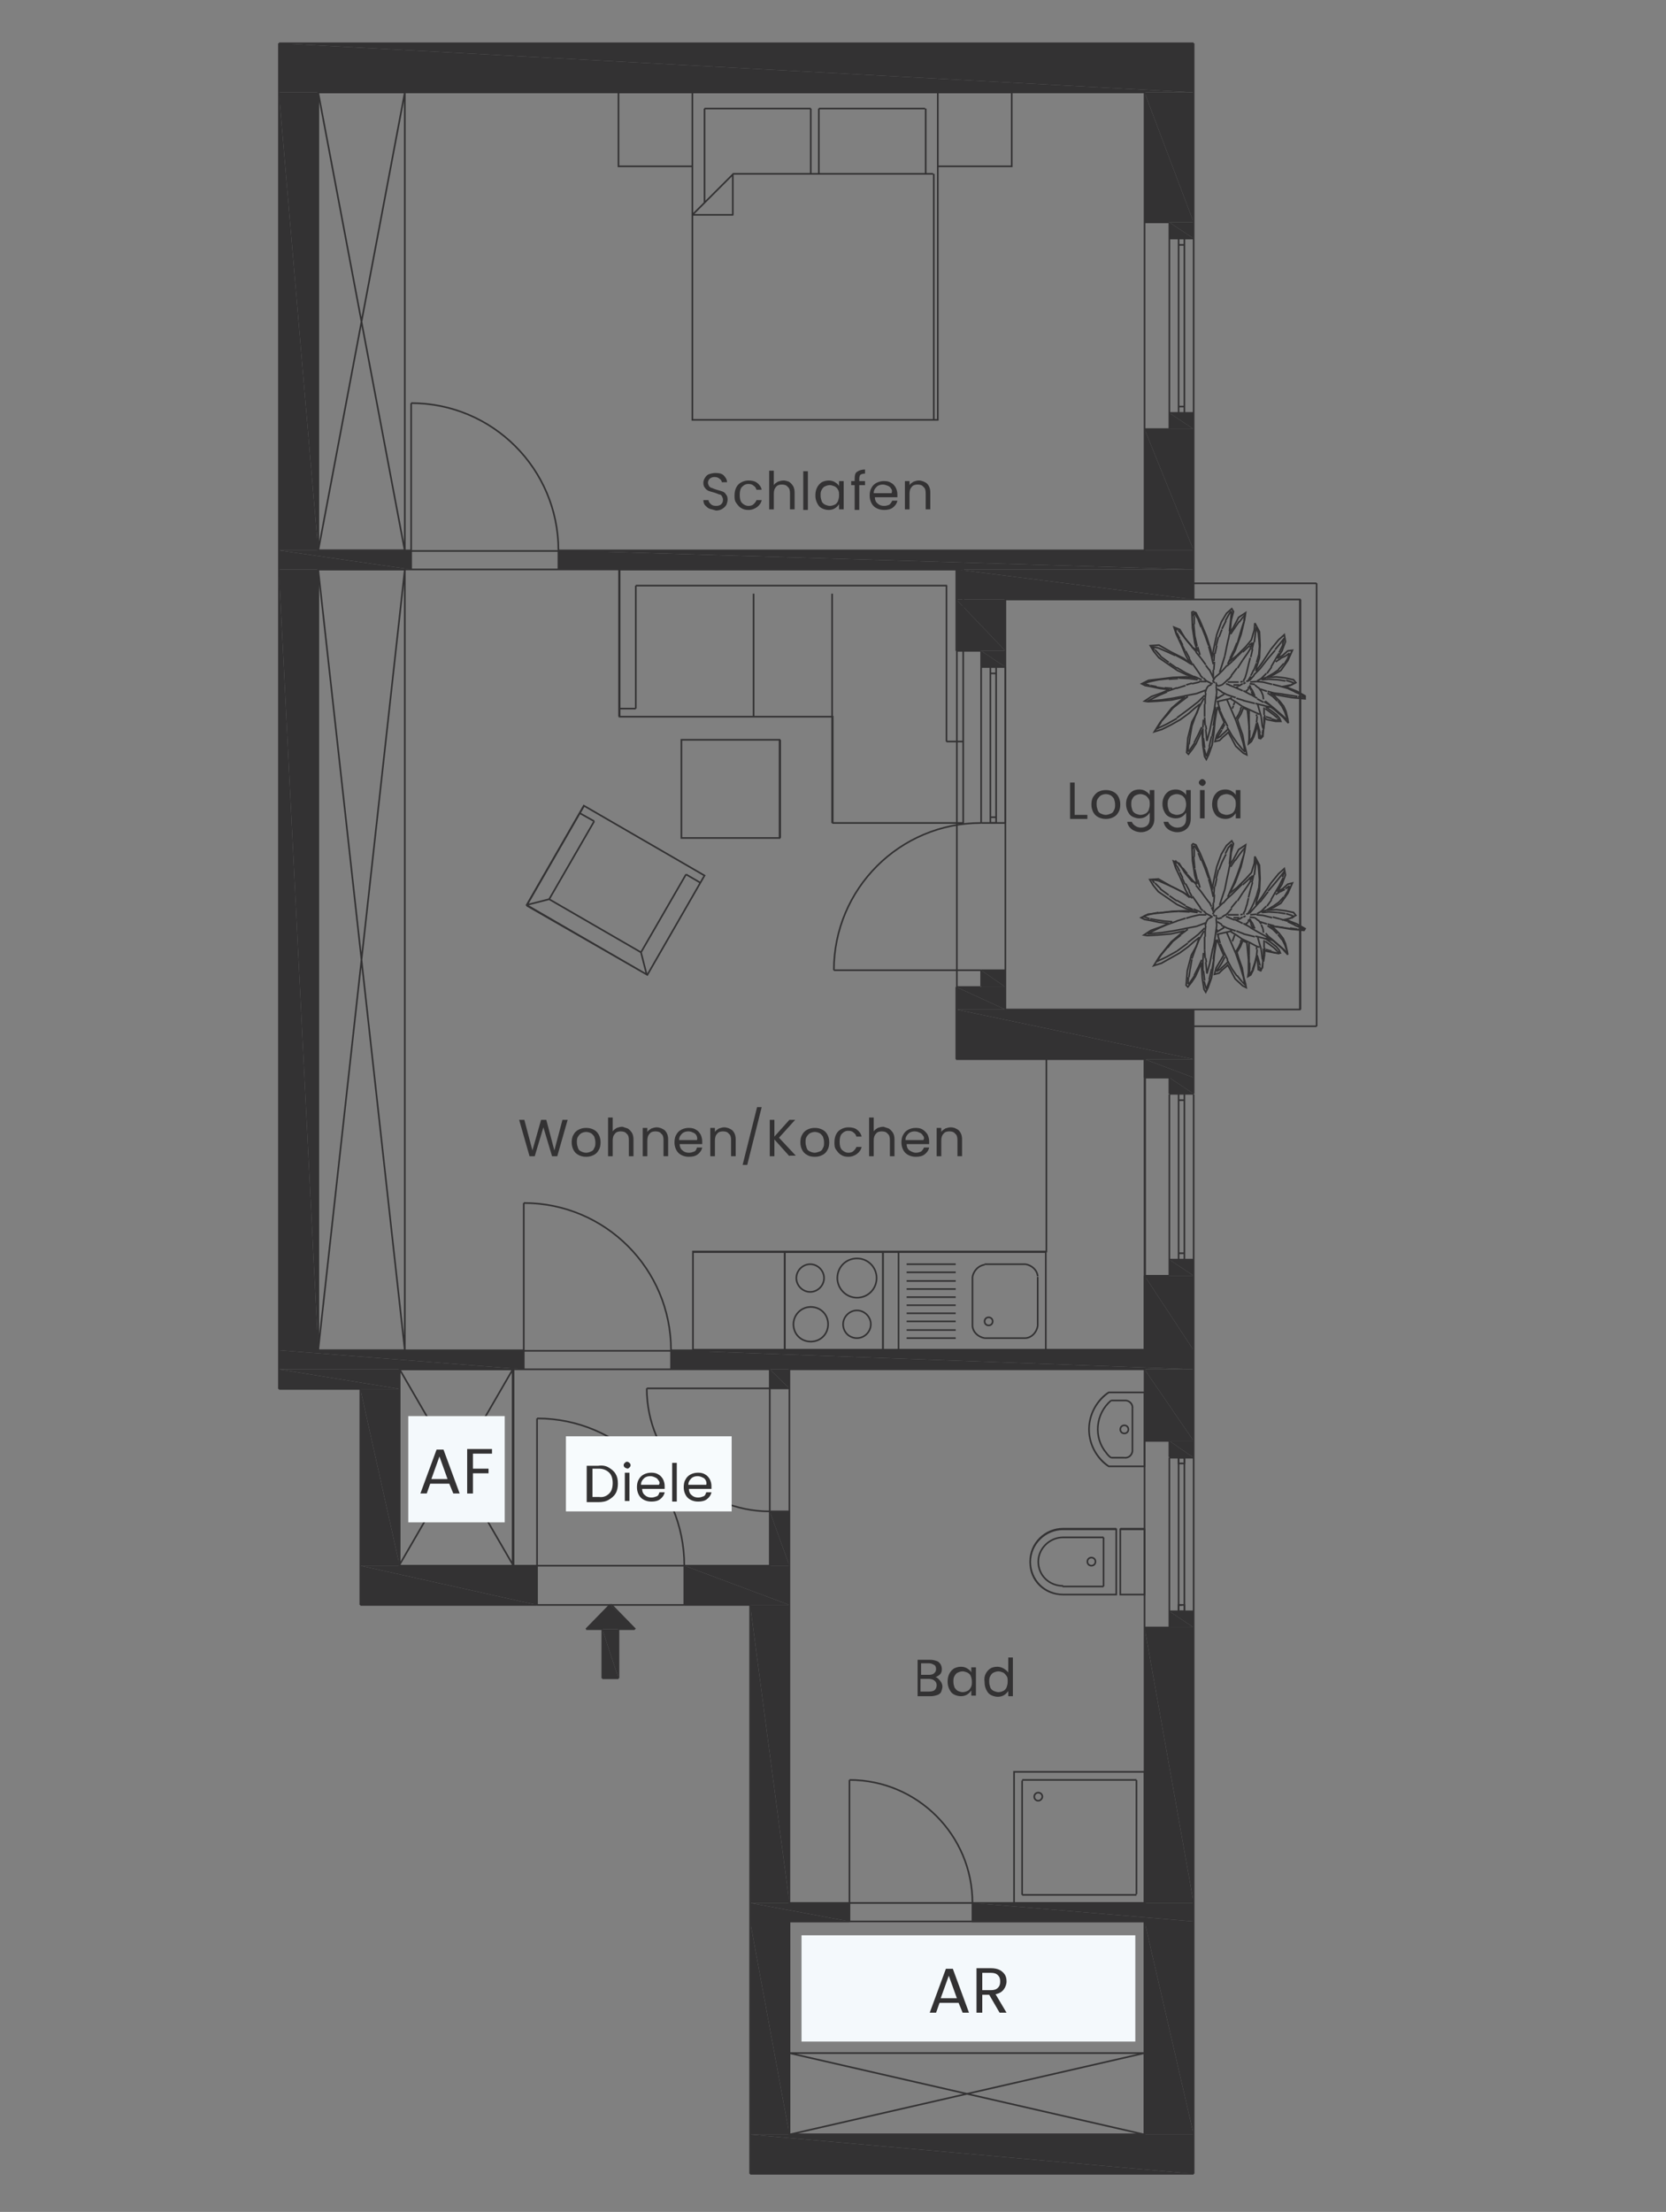 <?xml version="1.0" encoding="UTF-8"?>
<!-- Generator: Adobe Illustrator 27.8.0, SVG Export Plug-In . SVG Version: 6.00 Build 0)  -->
<svg xmlns="http://www.w3.org/2000/svg" xmlns:xlink="http://www.w3.org/1999/xlink" version="1.1" id="Ebene_1" x="0px" y="0px" viewBox="0 0 288.5 383" style="enable-background:new 0 0 288.5 383;" xml:space="preserve">
<rect x="0" y="0" width="288.5" height="383" fill="#808080" stroke="none"/>
<style type="text/css">
	.st0{fill:#333233;}
	.st1{fill:none;stroke:#333233;stroke-width:0.283;stroke-miterlimit:3;}
	.st2{fill:#F4F9FC;}
	.st3{fill:#F7FBFD;}
</style>
<g>
	<path class="st0" d="M162.5,290.7c0.2,0.2,0.3,0.3,0.5,0.6c0.1,0.2,0.2,0.5,0.2,0.7c0,0.3-0.1,0.6-0.2,0.9s-0.4,0.5-0.7,0.6   c-0.3,0.1-0.7,0.2-1.1,0.2h-2.3v-6.3h2.2c0.4,0,0.8,0.1,1.1,0.2c0.3,0.1,0.5,0.3,0.7,0.6c0.1,0.2,0.2,0.5,0.2,0.8   c0,0.4-0.1,0.7-0.3,0.9s-0.5,0.4-0.8,0.5C162.1,290.4,162.3,290.5,162.5,290.7z M159.5,290h1.4c0.4,0,0.7-0.1,0.9-0.3   s0.3-0.4,0.3-0.7s-0.1-0.6-0.3-0.7s-0.5-0.3-0.9-0.3h-1.4V290z M161.9,292.6c0.2-0.2,0.3-0.5,0.3-0.8c0-0.3-0.1-0.6-0.4-0.8   c-0.2-0.2-0.6-0.3-1-0.3h-1.4v2.2h1.4C161.4,292.9,161.7,292.8,161.9,292.6z"></path>
	<path class="st0" d="M164.4,289.8c0.2-0.4,0.5-0.7,0.8-0.9c0.4-0.2,0.8-0.3,1.2-0.3c0.4,0,0.8,0.1,1.1,0.3c0.3,0.2,0.6,0.4,0.7,0.7   v-0.9h0.8v4.9h-0.8v-0.9c-0.2,0.3-0.4,0.5-0.7,0.7c-0.3,0.2-0.7,0.3-1.1,0.3c-0.4,0-0.8-0.1-1.2-0.3c-0.4-0.2-0.6-0.5-0.8-0.9   c-0.2-0.4-0.3-0.8-0.3-1.3C164.1,290.6,164.2,290.2,164.4,289.8z M168.1,290.2c-0.1-0.3-0.4-0.5-0.6-0.6c-0.3-0.1-0.5-0.2-0.8-0.2   c-0.3,0-0.6,0.1-0.8,0.2c-0.3,0.1-0.5,0.4-0.6,0.6c-0.2,0.3-0.2,0.6-0.2,1c0,0.4,0.1,0.7,0.2,1c0.2,0.3,0.4,0.5,0.6,0.6   c0.3,0.1,0.5,0.2,0.8,0.2c0.3,0,0.6-0.1,0.8-0.2c0.3-0.1,0.5-0.4,0.6-0.6c0.2-0.3,0.2-0.6,0.2-1S168.2,290.4,168.1,290.2z"></path>
	<path class="st0" d="M170.7,289.8c0.2-0.4,0.5-0.7,0.8-0.9s0.8-0.3,1.2-0.3c0.4,0,0.7,0.1,1.1,0.3c0.3,0.2,0.6,0.4,0.8,0.7v-2.6   h0.8v6.7h-0.8v-0.9c-0.2,0.3-0.4,0.5-0.7,0.7c-0.3,0.2-0.7,0.3-1.1,0.3c-0.4,0-0.8-0.1-1.2-0.3s-0.6-0.5-0.8-0.9   c-0.2-0.4-0.3-0.8-0.3-1.3C170.4,290.6,170.5,290.2,170.7,289.8z M174.3,290.2c-0.2-0.3-0.4-0.5-0.6-0.6c-0.3-0.1-0.5-0.2-0.8-0.2   s-0.6,0.1-0.8,0.2c-0.3,0.1-0.5,0.4-0.6,0.6c-0.2,0.3-0.2,0.6-0.2,1c0,0.4,0.1,0.7,0.2,1c0.1,0.3,0.4,0.5,0.6,0.6   c0.3,0.1,0.5,0.2,0.8,0.2s0.6-0.1,0.8-0.2c0.3-0.1,0.5-0.4,0.6-0.6c0.1-0.3,0.2-0.6,0.2-1S174.5,290.4,174.3,290.2z"></path>
</g>
<g>
	<path class="st1" d="M204.1,279v-1.2 M204.1,277.8v1.2 M204.1,252.4v1.2 M204.1,253.5v-1.2 M204.1,277.8v-24.3 M204.1,253.5v24.3    M204.1,277.9h0.6 M204.7,253.4h-0.1 M205.1,277.8v-24.3 M205.1,277.8v1.2 M205.1,253.5v24.3 M205.1,252.4v1.2 M205.1,253.5v-1.2    M205.1,279v-1.2 M206.7,279v-26.6 M202.5,279v-26.6 M204.1,218.1h1.1 M204.1,216.9v1.2 M204.1,216.9v1.2 M204.1,216.9L204.1,216.9    M204.1,216.9L204.1,216.9 M205.1,217h-1.1 M205.1,216.9L205.1,216.9 M205.1,218.1v-1.2 M205.1,216.9L205.1,216.9 M205.1,218.1   v-1.2 M205.1,189.4h-1.1 M204.1,189.4v1.2 M204.1,190.6L204.1,190.6 M204.1,190.6L204.1,190.6 M204.1,190.5h1.1 M205.1,190.6   L205.1,190.6 M205.1,190.6v-1.2 M205.1,190.6L205.1,190.6 M205.1,216.9v1.2 M205.1,189.4v1.2 M204.1,189.4h1.1 M204.1,190.6v-1.2    M204.1,218.1v-1.2 M204.1,218.1v-1.2 M204.1,216.9v1.2 M204.1,189.4v1.2 M204.1,190.6v-1.2 M204.1,216.9v-26.3 M204.1,190.6v26.3    M204.1,217h0.6 M204.7,190.5h-0.1 M205.1,216.9v-26.3 M205.1,216.9v1.2 M205.1,190.6v26.3 M205.1,189.4v1.2 M205.1,190.6v-1.2    M205.1,218.1v-1.2 M206.7,218.1v-28.6 M202.5,218.1v-28.6 M204.1,71.5h1.1 M204.1,70.3v1.2 M204.1,70.3v1.1 M204.1,70.3   L204.1,70.3 M204.1,70.3L204.1,70.3 M205.1,70.4h-1.1 M205.1,70.3L205.1,70.3 M205.1,71.5v-1.2 M205.1,70.3L205.1,70.3 M205.1,71.5   v-1.1 M205.1,41.3h-1.1 M204.1,41.3v1.1 M204.1,42.5L204.1,42.5 M204.1,42.5L204.1,42.5 M204.1,42.4h1.1 M205.1,42.5L205.1,42.5    M205.1,42.5v-1.1 M205.1,42.5L205.1,42.5 M205.1,70.3v1.1 M205.1,41.3v1.1 M204.1,41.3h1.1 M204.1,42.5v-1.1 M204.1,71.5v-1.1    M204.1,71.5v-1.1 M204.1,70.3v1.1 M204.1,41.3v1.1 M204.1,42.5v-1.1 M204.1,70.3V42.5 M204.1,42.5v27.8 M204.1,70.4h0.6    M204.7,42.4h-0.1 M205.1,70.3V42.5 M205.1,70.3v1.1 M205.1,42.5v27.8 M205.1,41.3v1.1 M205.1,42.5v-1.1 M205.1,71.5v-1.1    M206.7,71.5V41.3 M202.5,71.5V41.3 M55.1,98.6h110.6v84.8h32.6v50.5H55.1V98.6z M88.8,237.1h44.5v34H88.8V237.1z M136.7,237.1   h61.5v92.4h-61.5V237.1z M174.1,103.8h51v71h-51V103.8z M55.1,16h143.1v79.4H55.1V16z M110.1,101.4h53.9 M198.2,332.7v36.9    M147.1,332.7h-10.4 M147.1,329.5h-10.4 M136.7,332.7v36.9 M168.4,329.5v3.3 M147.1,329.5v3.3 M206.7,376.4h-76.8 M198.2,369.6   h-61.5 M198.2,332.7h-29.9 M107.1,290.6v-8.5 M107.1,282.1h2.8 M104.3,290.6v-8.5 M104.3,282.1h-2.8 M110,282.1l-4.2-4.3    M101.5,282.1l4.2-4.3 M104.3,290.6h2.8 M202.5,279v2.8 M202.5,249.5v2.8 M202.5,218.1v2.8 M202.5,186.6v2.8 M169.9,168v2.8    M169.9,112.7v2.8 M202.5,71.5v2.8 M202.5,38.5v2.8 M69.2,237.1v34 M62.4,240.5v37.4 M93,277.9H62.4 M93,271.1H69.2 M62.4,240.5   H48.3 M90.7,237.1H69.2 M90.7,233.8H55.1 M55.1,98.6v135.2 M133.3,261.7h3.4 M133.3,240.4h3.4 M96.7,95.3v3.3 M71.2,95.3v3.3    M116.2,233.8v3.3 M90.7,233.8v3.3 M118.5,271.1v6.8 M93,271.1v6.8 M202.5,279h4.2 M198.2,281.8h4.2 M202.5,252.4h4.2 M198.2,249.5   h4.2 M202.5,218.1h4.2 M198.2,220.9h4.2 M202.5,189.4h4.2 M198.2,186.6h4.2 M206.7,177.7H228 M206.7,174.8h18.4 M206.7,101H228    M206.7,103.8h18.4 M169.9,142.5h4.3 M169.9,168h4.3 M165.6,170.9h4.2 M169.9,115.5h4.3 M165.6,112.7h4.2 M202.5,41.3h4.2    M198.2,38.5h4.2 M202.5,71.5h4.2 M198.2,74.3h4.2 M129.9,277.9h-11.4 M133.3,271.1h-14.8 M198.2,329.5h-29.9 M133.3,237.1h-17.1    M198.2,237.1h-61.5 M198.2,233.8h-82 M71.2,98.6H55.1 M165.6,98.6H96.7 M198.2,183.4h-32.6 M206.7,174.8h-32.6 M206.7,103.8h-32.6    M71.2,95.3H55.1 M198.2,95.3H96.7 M198.2,16H55.1 M206.7,7.5H48.3 M206.7,279v97.4 M206.7,218.1v34.3 M206.7,174.8v14.6    M206.7,71.5v32.4 M206.7,7.5v33.8 M129.9,277.9v98.5 M133.3,261.7v9.4 M133.3,237.1v3.4 M136.7,261.7v67.8 M136.7,237.1v3.4    M198.2,281.8v47.7 M198.2,237.1v12.4 M198.2,220.9v12.9 M198.2,183.4v3.2 M198.2,74.3v21 M198.2,16v22.5 M228,101v76.7    M225.2,103.8v71 M174.1,168v6.8 M174.1,103.8v11.7 M165.6,170.9v12.5 M165.6,98.6v14.1 M55.1,16v79.4 M48.3,7.5v233"></path>
	<path class="st1" d="M181.2,216.8H120v17h78.2v-17 M198.2,355.5h-61.5v14.1h61.5V355.5z M88.8,237.1H69.2v34h19.7V237.1z    M70.1,98.6h-15v135.2h15V98.6z M55.1,16h15v79.4h-15V16z M112.1,168.8l9.9-17.2l-20.9-12.1l-9.9,17.2L112.1,168.8z M118,145.1h17   v-17h-17V145.1z M144.1,142.5h22.7V98.6h-59.5v25.5h36.9V142.5z M162.4,16h12.8v12.8h-12.8V16z M107.1,16h12.8v12.8h-12.8V16z    M162.4,72.7h-42.5V16h42.5V72.7z M181.1,216.8h-25.5v17h25.5V216.8z M181.2,233.8L181.2,233.8h17v-50.5h-17v33.4H120v17h78.2v-17    M135.9,216.8h17v17h-17V216.8z M175.6,306.8h22.7v22.7h-22.7V306.8z M198.2,253.9H192c-3.5-2.4-4.5-7.1-2.1-10.7   c0.6-0.9,1.3-1.6,2.1-2.1h6.2V253.9z M198.2,276.1H194v-11.3h4.2V276.1z M184.1,276.1h9.2v-11.3h-9.2c-3.1,0-5.7,2.5-5.7,5.7   S180.9,276.1,184.1,276.1z M136.7,369.6h61.5 M136.7,355.5v14.1 M136.7,355.5l61.5,14.1 M136.7,369.6l61.5-14.1 M198.2,355.5h-61.5    M198.2,369.6v-14.1 M69.2,237.1v34 M88.8,237.1H69.2 M88.8,237.1l-19.7,34 M69.2,237.1l19.7,34 M88.8,271.1v-34 M69.2,271.1h19.7    M91.2,156.8l20.9,12 M95.1,155.7l15.9,9.2 M122,151.6l-20.9-12.1 M95.1,155.7l7.8-13.5 M102.9,142.2l-2.5-1.4 M95.1,155.7l-3.9,1    M111,164.9l7.8-13.5 M112.1,168.8l9.9-17.2 M118.8,151.4l2.4,1.4 M111,164.9l1,3.9 M101.1,139.6l-9.9,17.2 M135.1,128.1h-17    M118,128.1v17 M118,145.1h17 M135.1,145.1v-17 M107.2,124.1h36.9 M166.8,142.5V98.6 M144.1,124.1v18.4 M163.9,128.4v-27    M163.9,128.4h2.8 M144.1,124.1v-21.3 M107.2,98.6v25.5 M110.1,101.4v21.3 M110.1,122.7h-2.8 M155.6,233.8h25.5 M155.6,216.8h25.5    M177.6,231.7h-7.1 M170.5,218.9h7.1 M157,231.7h8.5 M157,230.3h8.5 M157,228.8h8.5 M157,227.4h8.5 M157,226h8.5 M157,224.6h8.5    M157,223.2h8.5 M157,221.8h8.5 M157,220.3h8.5 M157,218.9h8.5 M170.5,228.8c0-0.4,0.3-0.7,0.7-0.7s0.7,0.3,0.7,0.7   c0,0.4-0.3,0.7-0.7,0.7S170.5,229.2,170.5,228.8z M170.5,231.7c-1.1-0.2-2-1-2.1-2.1 M168.4,229.6v-8.5 M168.4,221.1   c0.2-1.1,1.1-2,2.1-2.1 M181.1,216.8v17 M179.7,229.6c-0.2,1.1-1,2-2.1,2.1 M179.7,221.1v8.5 M177.6,218.9c1.1,0.2,2,1,2.1,2.1    M155.6,233.8v-17 M55.1,98.6v135.2 M70.1,98.6h-15 M70.1,98.6l-15,135.2 M55.1,98.6l15,135.2 M70.1,233.8V98.6 M55.1,233.8h15    M130.5,124.1v-21.3 M70.1,16v79.4 M55.1,16h15 M55.1,16l15,79.4 M70.1,16l-15,79.4 M55.1,95.3V16 M70.1,95.3h-15 M126.9,30.1h34.7    M119.9,16h42.5 M162.4,72.7h-42.5 M119.9,16v56.7 M119.9,37.2h7.1 M122,35.1V18.8 M119.9,37.2l7.1-7.1 M126.9,37.2v-7.1    M140.4,18.8v11.3 M141.8,18.8v11.3 M122,18.8h18.4 M161.7,30.1v42.5 M162.4,16v56.7 M160.3,18.8v11.3 M141.8,18.8h18.4    M175.6,329.5h22.7 M196.8,328.1H177 M175.6,306.8h22.7 M177,308.2h19.8 M180.5,311.1c0-0.4-0.3-0.7-0.7-0.7   c-0.4,0-0.7,0.3-0.7,0.7c0,0.4,0.3,0.7,0.7,0.7C180.2,311.8,180.5,311.4,180.5,311.1z M198.2,329.5v-22.7 M196.8,308.2v19.8    M175.6,306.8v22.7 M177,328.1v-19.8 M198.2,241.1v12.8 M195.4,247.5c0-0.4-0.3-0.7-0.7-0.7s-0.7,0.3-0.7,0.7s0.3,0.7,0.7,0.7   S195.4,247.9,195.4,247.5z M192,241.1c-3.5,2.4-4.5,7.1-2.1,10.7c0.6,0.9,1.3,1.6,2.1,2.1 M192.4,242.5c-2.7,2.3-3.1,6.4-0.8,9.1   c0.2,0.3,0.5,0.6,0.8,0.8 M198.2,241.1H192 M198.2,253.9H192 M196.1,243.9c0.1-0.7-0.4-1.3-1.1-1.4c-0.1,0-0.2,0-0.3,0    M192.4,242.5h2.3 M196.1,251v-7.1 M194.7,252.4h-2.3 M194.7,252.4c0.7,0.1,1.3-0.4,1.4-1.1c0-0.1,0-0.2,0-0.4 M184.1,264.7   c-3.1,0-5.7,2.5-5.7,5.7s2.5,5.7,5.7,5.7 M184.1,266.2c-2.3,0-4.3,1.9-4.3,4.2c0,2.4,1.9,4.2,4.3,4.2 M184.1,276.1h9.2    M191.1,274.7h-7.1 M198.2,264.7v11.3 M198.2,276.1H194 M194,276.1v-11.3 M193.3,264.7v11.3 M191.1,266.2v8.5 M188.3,270.4   c0,0.4,0.3,0.7,0.7,0.7s0.7-0.3,0.7-0.7c0-0.4-0.3-0.7-0.7-0.7S188.3,270,188.3,270.4z M184.1,264.7h9.2 M194,264.7h4.2    M191.1,266.2h-7.1 M171.5,142.5h1.1 M171.5,141.3v1.2 M171.5,141.3v1.2 M171.5,141.3L171.5,141.3 M171.5,141.3L171.5,141.3    M172.5,141.5h-1.1 M172.5,141.3L172.5,141.3 M172.5,142.5v-1.2 M172.5,141.3L172.5,141.3 M172.5,142.5v-1.2 M172.5,115.5h-1.1    M171.5,115.5v1.1 M171.5,116.7L171.5,116.7 M171.5,116.7L171.5,116.7 M171.5,116.6h1.1 M172.5,116.7L172.5,116.7 M172.5,116.7   v-1.1 M172.5,116.7L172.5,116.7 M172.5,141.3v1.2 M172.5,115.5v1.1 M171.5,115.5h1.1 M171.5,116.7v-1.1 M171.5,142.5v-1.2    M171.5,142.5v-1.2 M171.5,141.3v1.2 M171.5,115.5v1.1 M171.5,116.7v-1.1 M171.5,141.3v-24.6 M171.5,116.7v24.6 M171.5,141.5h0.6    M172.1,116.6H172 M172.5,141.3v-24.6 M172.5,141.3v1.2 M172.5,116.7v24.6 M172.5,115.5v1.1 M172.5,116.7v-1.1 M172.5,142.5v-1.2    M174.1,142.5v-27 M169.9,142.5v-27 M204.1,279h1.1 M204.1,277.8v1.2 M204.1,277.8v1.2 M204.1,277.8L204.1,277.8 M204.1,277.8   L204.1,277.8 M205.1,277.9h-1.1 M205.1,277.8L205.1,277.8 M205.1,279v-1.2 M205.1,277.8L205.1,277.8 M205.1,279v-1.2 M205.1,252.4   h-1.1 M204.1,252.4v1.1 M204.1,253.5L204.1,253.5 M204.1,253.5L204.1,253.5 M204.1,253.4h1.1 M205.1,253.5L205.1,253.5    M205.1,253.5v-1.1 M205.1,253.5L205.1,253.5 M205.1,277.8v1.2 M205.1,252.4v1.1 M204.1,252.4h1.1 M204.1,253.5v-1.1 M204.1,279   v-1.2"></path>
	<path class="st1" d="M203.5,108.7l0.2,0.9 M203.8,109.6l0.5,1 M204.3,110.7l0.5,1 M204.7,111.7l0.5,1 M205.3,112.7l0.7,1.3    M202.2,112.9l1.3,0.6 M203.5,113.4l1.5,0.8 M207.8,113.4l-0.4-1.4 M207.3,111.9l-0.4-1.8 M206.9,110.1l-0.2-2.1 M206.8,108.1   l0-1.4 M206.7,106.7l0-0.6 M206.8,106.1l0.8,1.3 M207.5,107.3l0.5,1.3 M208.1,108.6l0.6,1.5 M210,118l0.4-0.7 M210.4,117.3l0.7-0.6    M211.1,116.7l0.7-0.7 M211.8,116l0.7-0.8 M214.2,115.7l-1,1.3 M213.3,117l-0.6,0.7 M212.7,117.6l-0.5,0.5 M212.2,118.1l-0.6,0.5    M211.6,118.6l-0.7,0.2 M210.9,118.7l-0.4-0.1 M210.6,118.6l0.1-0.2 M210.7,118.4l-0.2-0.2 M210.4,118.2l-0.4-0.2 M210.2,117.6   l-0.4-0.9 M209.8,116.7l-0.4-0.8 M209.4,116l-0.6-0.8 M208.4,117.4l0.5,0.5 M208.9,117.9l0.6,0.3 M209.5,118.2l0.3,0.2    M209.8,118.3l0.2,0.1 M209.8,118.5l-0.2,0.1 M209.6,118.6l-0.4,0.2 M209.2,118.8l-0.3,0.5 M208.9,119.3l-0.2,0.7 M208.8,120   l-0.1,0.9 M208.7,120.9l0,1 M208.6,121.9l0,1 M208.6,122.8l0,1.3 M210,124l0.3-1.3 M210.3,122.7l0.2-1.4 M210.5,121.4l0.2-1.5    M210.7,119.9l-0.1-1.1 M210.1,117.2l0-1.2 M211.5,115.5l-0.3,0.9 M210.4,123.7l0.1-1.3 M210.9,121.7l0.4,1.3 M211.3,123.1l0.6,1.4    M210.8,119.3l0.8,0.5 M211.5,119.8l1,0.5 M212.5,120.3l1.5,0.5 M213.8,119l-1-0.4 M212.9,118.6l-0.6-0.2 M212.6,118.1h1.9    M213.6,118.6h1 M213.1,121l1,0.6 M214.4,118.9l-0.3,0.1 M212,120.2l-1.5,0.9 M210.7,121.5l2.2-0.5 M212.9,121l0.4-0.2    M211.9,120.3l-0.1-0.1 M210.7,120.6l0.1,0.4 M210.9,121.5l0.1,0.3 M213.8,121.6l-0.2,0.5 M213.6,122.2l-0.2,0.5 M214,124.5   l0.5-0.8 M213.1,122.6l-0.7-1.6 M206.5,114.9l0.7,1 M207.2,115.9l0.7,1 M207.7,118.1l-1.3,0.3 M206.4,118.3l-1,0.3 M205.3,118.7   l-1.6,0.5 M203.8,119.1l-1.7,0.6 M203.1,120.9l2.1-0.4 M205.1,120.5l2.1-0.4 M207.4,117.7l-1.4-0.2 M206,117.5l-1.9-0.1 M204,117.5   l-1.6,0.1 M201.7,119.1l1.3,0.1 M208.1,117.7l-1.4-0.6 M206.6,117.1l-1.3-0.6 M205.3,116.5l-1.5-0.9 M203.8,115.7l-1.3-0.9    M205.7,120.6l-1.2,0.9 M204.5,121.5l-1.4,1.1 M203.1,122.6l-0.9,1.1 M203.8,124.3l1.9-1.4 M205.7,122.9l1.8-1.4 M207.6,122.5   L207,124 M207.8,116.9l0.5,0.5 M208.9,118l-1.3,0 M207.2,120.1l1.6-0.6 M207.5,121.5l1.1-1.1 M208.5,120.9l-0.9,1.6 M212.5,115.3   l0.9-0.8 M208.8,115.1L208,114 M205.9,114l0.5,0.9 M210.2,116l0.1-1.4 M212.1,113.6l-0.6,1.9 M205,114.2l1.5,0.9 M209.8,113.7   l0.3,1.3 M213,114.1l-0.4,0.9 M214.2,113.7l0.9-0.9 M215.2,114.3l-0.9,1.4 M214.1,120.9l1.3,0.4 M215.2,119.6l-1.4-0.6    M214.6,107.7l0.7-0.9 M215.1,108.6l-0.4,1.3 M214.1,121.6l1,0.7 M214.9,118.6l-0.5,0.2 M214.5,123.7l0.4-0.9 M201,113.6l-1-1.1    M199.9,112.5l-0.4-0.6 M199.6,112l1,0.2 M200.7,120.4l-2,1 M198.7,121.4l2.4-0.2 M200.6,117.7l-1.4,0.3 M199.2,118l-1.1,0.3    M198,118.3l1.1,0.4 M199.2,118.7l1.1,0.2 M202.1,119.8l-1.4,0.6 M201.1,121.2l2-0.3 M202.4,117.5l-1.8,0.2 M200.3,119l1.4,0.2    M202.4,114.7l-1.5-1.1 M200.6,112.2l1.6,0.7 M215.1,129.7l0.5,0.5 M215.6,130.2l-0.3-1.5 M219,124.9l-0.2,1.3 M218.8,126.2   l-0.2-0.4 M216.3,125.1l0,1.2 M216.4,126.4v1.1 M216.4,127.4l-0.1,1.1 M216.3,128.5l0.6-0.9 M216.9,127.6l0.4-1.2 M217.3,126.4   l0.3-1.2 M217.7,125.1l0.3,1 M218,126.1l0.2,0.8 M218.1,126.9l0.2,0.9 M218.3,127.9l0.3-0.7 M218.6,127.1l0.1-0.7 M221.3,124.8h0.3    M208.8,125.6l0.1,0.7 M208.8,126.3l0.2,2 M209,128.3l0.5-1.8 M209.5,126.5l0.2-1 M208.4,124.6l-0.1,1.4 M208.3,126.1l0,1.8    M208.4,127.8l0.2,1.7 M208.5,129.6l0.4,1.4 M208.9,131l0.6-1.7 M209.4,129.3l0.4-1.8 M209.9,127.5l0.3-1.7 M212.5,125.9l0.8,1.4    M213.3,127.3l0.9,1.3 M214.7,126.7l-0.7-2 M212.1,125.4l-0.5,0.9 M211.6,126.4l-0.5,0.8 M211.1,127.2l-0.5,0.7 M210.7,127.9   l0.8-0.5 M211.4,127.4l0.8-0.7 M212.2,126.7l0.4-0.4 M206.4,125.7l-0.3,1.7 M206.1,127.4l-0.2,1.5 M205.8,128.9l-0.1,1.3    M205.8,130.2l1.1-1.6 M206.8,128.6l0.8-1.6 M207.6,127l0.5-1.1 M214.2,128.6l0.9,1.1 M215.3,128.7l-0.6-2 M201.1,125l-0.8,1.2    M200.3,126.2l1.7-0.8 M208.6,124.2l0.1,1.4 M209.7,125.5l0.3-1.5 M202.2,123.7l-1.1,1.2 M202,125.4l1.8-1 M207,124l-0.6,1.7    M210.1,125.7l0.3-2.1 M211.9,124.4l0.7,1.4 M214,124.7l-0.9-2.1 M222.8,124.2l0.1,0.4 M222.9,124.7l-0.6-0.6 M219,123.8v1.1    M218.6,125.8l-0.2-1.7 M220.2,124.5l1.1,0.3 M221.6,124.8l-0.4-0.4 M216.3,123.8l0,1.3 M217.6,125.1l0.1-1.1 M135.9,216.8h17    M137.9,221.3c0-1.3,1.1-2.4,2.4-2.4s2.4,1.1,2.4,2.4s-1.1,2.4-2.4,2.4S137.9,222.6,137.9,221.3z M145,221.3c0-1.9,1.5-3.4,3.4-3.4   s3.4,1.5,3.4,3.4s-1.5,3.4-3.4,3.4S145,223.1,145,221.3z M152.9,233.8h-17 M137.4,229.3c0-1.6,1.3-3,3-3c1.7,0,3,1.3,3,3   s-1.3,3-3,3C138.7,232.3,137.4,231,137.4,229.3z M135.9,233.8v-17 M146,229.3c0-1.3,1.1-2.4,2.4-2.4s2.4,1.1,2.4,2.4   s-1.1,2.4-2.4,2.4S146,230.7,146,229.3z M152.9,216.8v17"></path>
</g>
<path class="st1" d="M216.4,167.8l-0.1,1.1 M216.3,168.9l0.6-0.9 M216.9,167.9l0.4-1.2 M217.3,166.7l0.3-1.2 M217.7,165.4l0.3,1   M218,166.4l0.2,0.8 M218.1,167.3l0.2,0.9 M218.3,168.2l0.3-0.8 M218.6,167.5l0.1-0.7 M221.3,165.1h0.3 M208.8,165.9l0.1,0.7   M208.8,166.6l0.2,1.9 M209,168.6l0.5-1.8 M209.5,166.8l0.2-1 M208.4,165l-0.1,1.4 M208.3,166.4l0,1.8 M208.4,168.1l0.2,1.7   M208.5,169.9l0.4,1.4 M208.9,171.3l0.6-1.7 M209.4,169.6l0.4-1.8 M209.9,167.8l0.3-1.7 M212.5,166.2l0.8,1.5 M213.3,167.7l0.9,1.3   M214.7,167.1l-0.7-2 M212.1,165.7l-0.5,1 M211.6,166.7l-0.5,0.8 M211.1,167.5l-0.5,0.7 M210.7,168.2l0.8-0.5 M211.4,167.7l0.8-0.7   M212.2,167l0.4-0.4 M206.4,166.1l-0.3,1.7 M206.1,167.7l-0.2,1.5 M205.8,169.2l-0.1,1.2 M205.8,170.5l1.1-1.6 M206.8,168.9l0.8-1.6   M207.6,167.3l0.5-1.1 M214.2,168.9l0.9,1.1 M215.3,169.1l-0.6-2 M201.1,165.3l-0.8,1.2 M200.3,166.5l1.7-0.8 M208.6,164.5l0.1,1.4   M209.7,165.8l0.3-1.5 M202.2,164l-1.1,1.3 M202,165.7l1.8-1 M207,164.3l-0.6,1.7 M210.1,166.1l0.3-2.1 M211.9,164.8l0.7,1.4   M214,165.1l-0.9-2.1 M222.8,164.6l0.1,0.4 M222.9,165l-0.6-0.6 M219,164.1v1.1 M218.6,166.1l-0.2-1.7 M220.2,164.8l1.1,0.3   M221.6,165.1l-0.4-0.4 M216.3,164.1l0,1.3 M217.6,165.5l0.1-1.1 M222.4,110.5l-0.7,0.9 M222.4,110.5l-0.3,1.1 M222.2,111.6  l-0.7,1.4 M221.7,114l0.9-0.4 M222.6,113.6l0.7-0.5 M223.3,113.1L223,114 M215.2,112.9l1.2-1.1 M216.3,111.7l0.6-0.4 M216.9,111.3  l-0.4,0.9 M216.6,112.2l-0.5,0.8 M216.1,113l-0.9,1.3 M215.3,106.8l0.3-0.3 M215.6,106.5l-0.2,1.1 M215.4,107.7l-0.3,0.9   M217.5,108.6l-0.1,1.1 M217.4,109.7l-0.2,1.5 M217.1,111.2l-0.3,1.3 M216.9,112.4l-0.3,1.4 M217.5,108.6l0.4,1 M217.9,109.6l0.1,1   M218,110.5l0.1,1.4 M218.1,111.9l-0.1,1.4 M220.8,112.6l-1.2,1.4 M221.7,111.4l-0.9,1.1 M221.5,113.1l-0.6,1 M220.9,114.6l0.9-0.6   M221.6,118.8l1.4,0.4 M223,119.2l1.3,0.6 M224.2,119.8l1.2,0.5 M225.4,120.3l0.5,0.3 M226,120.7l-1.2-0.1 M224.7,120.6l-1.3-0.2   M223.4,120.4l-1.3-0.2 M222.3,114.9l-0.9,1 M222.7,117.8l1,0.3 M223.7,118.1l0.4,0.2 M224.1,118.3l-0.5,0.3 M223.5,118.6l-0.9,0.2   M222.6,118.8l-0.6,0.1 M222,122.3l0.5,1 M222.5,123.3l0.3,0.9 M222.3,124.1l-0.8-0.7 M215.3,121.3l2,0.5 M217.4,121.8l1.6,0.4   M218.9,122.2l1.4,0.3 M220.4,122.5l-0.5-0.3 M219.9,122.1l-1-0.6 M218.8,121.6l-1.1-0.6 M217.7,120.9l-1.2-0.7 M216.6,120.3  l-1.3-0.7 M214.8,118.1l0.4-0.1 M215.3,118l0.2,0 M216.2,115.1l-0.3,1.3 M215.9,116.4l-0.3,1 M215.6,117.4l-0.3,0.5 M217.6,114.8  l-0.5,1.3 M217.1,116l-0.5,1 M216.6,117.1l-0.5,0.8 M218.2,115.8l-1.1,1.1 M217.2,116.9l-0.8,0.9 M216.4,117.8l-0.6,0.2   M220.2,115.5l-0.8,1.1 M219.3,116.6l-0.9,0.9 M218.4,117.5l-0.7,0.4 M216.5,118.1l1.1-0.1 M217.6,118l1.1,0.1 M218.7,118.1l1.6,0.4   M220.6,120l-1.1-0.3 M219.4,119.7l-1.2-0.4 M220.5,116.6l-1.2,0.7 M219.3,117.3l-1,0.3 M218.5,117.7l1.2-0.1 M219.7,117.6l1.6,0.1   M219.5,120l0.9,0.6 M220.4,120.6l0.8,0.8 M220.7,122.7l-1.1-0.9 M219.6,121.8l-0.5-0.4 M216.4,118.4l0.9,0.1 M217.3,118.6l0.6,0.5   M217.9,119l0.5,0.7 M218.4,119.7l0.3,0.7 M218.7,120.4l0.1,0.7 M218.9,122.5l0,1.3 M218.4,124.1l-0.6-2.1 M217.3,120.5l-0.4-0.9   M216.9,119.6l-0.4-0.6 M216.6,118.9l-0.3-0.2 M215.1,122.3l1.3,0.6 M216.4,122.9l1.3,0.6 M217.7,123.5l0.4,0.2 M219.2,124.1l1,0.3   M221.2,124.3l-0.6-0.5 M220.6,123.8l-0.8-0.6 M219.8,123.2l-0.7-0.5 M216.3,123l0,0.8 M217.6,124v-0.3 M217,120.5l-0.3-0.8   M216.7,119.6l-0.3-0.7 M216.2,118.9l0,0.4 M216.2,119.3l-0.2,0.2 M216,119.5l-0.3,0.2 M215.7,119.7l-0.1,0.1 M215.8,119.7l0.1,0.2   M215.7,118.2l-0.4,0.2 M215.2,118.4l-0.4,0.2 M214.8,122.8l0.2-0.4 M220.4,118.5l1.2,0.3 M222.2,120.2l-1.6-0.2 M221.5,115.9  l-1,0.7 M221.3,117.7l1.3,0.2 M221.3,121.4l0.7,0.9 M221.5,123.4l-0.8-0.7 M216.5,113.9l-0.3,1.2 M218,113.3l-0.4,1.4 M219.6,114  l-1.4,1.8 M220.9,114.1l-0.8,1.4 M223,114l-0.6,1 M213.4,114.5l0.8-0.8 M210.2,114.5l0.1-1.4 M210.4,113.2l0.3-1.4 M210.6,111.8  l0.4-1.5 M211.1,110.3l0.5-1.3 M211.6,108.9l0.7-1.4 M212.2,107.5l0.6-1.1 M212.8,106.4l0.4-0.6 M213.3,105.8l-0.1,0.8 M213.2,106.5  l-0.1,1.1 M213.1,107.6l-0.2,1.7 M213,109.3l-0.3,1.5 M212.7,110.7l-0.3,1.4 M212.4,112.1l-0.3,1.5 M208.7,110.1l0.6,1.7   M209.3,111.9l0.5,1.8 M213.1,109.8l0.8-1.2 M213.9,108.6l0.7-1 M214.7,109.9l-0.4,1.4 M214.2,111.3l-0.6,1.5 M213.6,112.7l-0.6,1.3   M208,114l-0.9-1.1 M207.2,112.9l-0.8-0.9 M206.4,111.9l-0.8-0.9 M205.6,111l-0.8-1 M204.8,110l-0.8-0.9 M203.9,109.1l-0.4-0.4"></path>
<path class="st1" d="M218.4,160.1l0.3,0.7 M218.7,160.8l0.1,0.7 M218.9,162.8l0,1.3 M218.4,164.4l-0.6-2.1 M217.3,160.8l-0.4-0.9   M216.9,159.9l-0.4-0.6 M216.6,159.3l-0.3-0.2 M215.1,162.6l1.3,0.6 M216.4,163.2l1.3,0.7 M217.7,163.9l0.4,0.1 M219.2,164.4l1,0.3   M221.2,164.7l-0.6-0.6 M220.6,164.1l-0.8-0.6 M219.8,163.5l-0.7-0.5 M216.3,163.3l0,0.8 M217.6,164.4V164 M217,160.8l-0.4-0.8   M216.7,160l-0.3-0.7 M216.2,159.2l0,0.4 M216.2,159.6l-0.2,0.2 M216,159.8l-0.3,0.2 M215.7,160l-0.1,0.1 M215.8,160l0.1,0.2   M215.7,158.6l-0.4,0.2 M215.2,158.8l-0.4,0.2 M214.8,163.1l0.2-0.4 M220.4,158.8l1.2,0.3 M222.2,160.6l-1.6-0.2 M221.5,156.2  l-1,0.7 M221.3,158l1.3,0.2 M221.3,161.8l0.7,0.9 M221.5,163.7l-0.8-0.7 M216.5,154.2l-0.3,1.2 M218,153.7l-0.4,1.4 M219.6,154.4  l-1.4,1.8 M220.9,154.4l-0.8,1.4 M223,154.3l-0.6,1 M213.4,154.8l0.8-0.8 M210.2,154.9l0.1-1.4 M210.4,153.5l0.3-1.4 M210.6,152.1  l0.4-1.5 M211.1,150.6l0.5-1.3 M211.6,149.3l0.7-1.4 M212.2,147.8l0.6-1.2 M212.8,146.7l0.5-0.6 M213.3,146.1l-0.1,0.7 M213.2,146.8  l-0.1,1.1 M213.1,147.9l-0.2,1.7 M213,149.6l-0.3,1.5 M212.7,151.1l-0.3,1.4 M212.4,152.5l-0.3,1.5 M208.7,150.4l0.6,1.7   M209.3,152.2l0.5,1.8 M213.1,150.1l0.8-1.2 M213.9,149l0.7-1 M214.7,150.2l-0.5,1.4 M214.2,151.6l-0.6,1.5 M213.6,153.1l-0.6,1.3   M208,154.4l-0.9-1.1 M207.2,153.2l-0.8-0.9 M206.4,152.3l-0.8-0.9 M205.6,151.3l-0.8-1 M204.8,150.4l-0.8-0.9 M203.9,149.4  l-0.4-0.4 M203.5,149.1l0.2,0.9 M203.8,149.9l0.5,1 M204.3,151l0.5,1 M204.7,152l0.5,1.1 M205.3,153l0.7,1.3 M202.2,153.2l1.3,0.6   M203.5,153.8l1.5,0.8 M207.8,153.7l-0.4-1.4 M207.3,152.3l-0.4-1.8 M206.9,150.4l-0.2-2.1 M206.8,148.4l0-1.4 M206.7,147l0-0.6   M206.8,146.4l0.8,1.2 M207.5,147.7l0.5,1.3 M208.1,148.9l0.6,1.5 M210,158.3l0.4-0.7 M210.4,157.6l0.7-0.6 M211.1,157l0.7-0.7   M211.8,156.4l0.7-0.8 M214.2,156l-1,1.2 M213.3,157.3l-0.6,0.7 M212.7,158l-0.5,0.5 M212.2,158.4l-0.6,0.4 M211.6,158.9l-0.7,0.2   M210.9,159l-0.4-0.1 M210.6,159l0.1-0.2 M210.7,158.7l-0.2-0.2 M210.4,158.6l-0.3-0.2 M210.2,158l-0.4-0.9 M209.8,157l-0.4-0.8   M209.4,156.3l-0.6-0.8 M208.4,157.7l0.5,0.5 M208.9,158.2l0.6,0.3 M209.5,158.5l0.3,0.2 M209.8,158.7l0.2,0.1 M209.8,158.8  l-0.2,0.1 M209.6,158.9l-0.4,0.2 M209.2,159.1l-0.3,0.5 M208.9,159.6l-0.2,0.7 M208.8,160.3l-0.1,0.9 M208.7,161.2l0,1 M208.6,162.2  l0,1 M208.6,163.2l0,1.3 M210,164.4l0.3-1.3 M210.3,163.1l0.2-1.4 M210.5,161.7l0.2-1.5 M210.7,160.2l-0.1-1.1 M210.1,157.5l0-1.2   M211.5,155.8l-0.3,0.9 M210.4,164l0.1-1.3 M210.9,162l0.4,1.3 M211.3,163.4l0.6,1.4 M210.8,159.6l0.8,0.5 M211.5,160.2l1,0.5   M212.5,160.7l1.5,0.5 M213.8,159.3l-1-0.4 M212.9,158.9l-0.6-0.2 M212.6,158.4h1.9 M213.6,158.9h1 M213.1,161.3l1,0.6 M214.4,159.2  l-0.3,0.1 M212,160.6l-1.5,0.9 M210.7,161.8l2.2-0.5 M212.9,161.3l0.4-0.2 M211.9,160.6l-0.1-0.1 M210.7,160.9l0.1,0.4 M210.9,161.8  l0.1,0.3 M213.8,161.9l-0.2,0.6 M213.6,162.5l-0.2,0.5 M214,164.8l0.5-0.8 M213.1,163l-0.7-1.6 M206.5,155.2l0.7,1 M207.2,156.2  l0.7,1 M207.7,158.4l-1.3,0.3 M206.4,158.7l-1,0.3 M205.3,159l-1.6,0.5 M203.8,159.5l-1.7,0.6 M203.1,161.2l2.1-0.4 M205.1,160.8  l2.1-0.4 M207.4,158l-1.5-0.2 M206,157.9l-1.9-0.1 M204,157.8l-1.6,0.1 M201.7,159.5l1.3,0.1 M208.1,158l-1.4-0.6 M206.6,157.5  l-1.3-0.6 M205.3,156.8l-1.5-0.9 M203.8,156l-1.3-0.9 M205.7,160.9l-1.2,0.9 M204.5,161.9l-1.4,1.1 M203.1,163l-0.9,1.1   M203.8,164.7l1.9-1.4 M205.7,163.2l1.8-1.4 M207.6,162.8l-0.6,1.5 M207.8,157.2l0.5,0.5 M208.9,158.4l-1.3,0 M207.2,160.4l1.6-0.6   M207.5,161.8l1.1-1.1 M208.5,161.2l-0.9,1.6 M212.5,155.6l0.9-0.8 M208.8,155.5l-0.8-1.1 M205.9,154.3l0.5,0.9 M210.2,156.3  l0.1-1.4 M212.1,154l-0.6,1.8 M205,154.6l1.5,0.9 M209.8,154l0.3,1.3 M213,154.4l-0.4,0.9 M214.2,154l0.9-0.9 M215.2,154.6l-0.9,1.4   M214.1,161.2l1.3,0.5 M215.2,159.9l-1.4-0.7 M214.6,148l0.7-0.9 M215.1,148.9l-0.4,1.3 M214.1,161.9l1,0.7 M214.9,159l-0.5,0.2   M214.5,164l0.4-0.9 M201,153.9l-1-1 M199.9,152.9l-0.4-0.6 M199.6,152.3l1,0.2 M200.7,160.7l-2,1 M198.7,161.7l2.4-0.2 M200.6,158  l-1.4,0.3 M199.2,158.3l-1.1,0.3 M198,158.7l1.1,0.4 M199.2,159.1l1.1,0.2 M202.1,160.1l-1.4,0.6 M201.1,161.5l2-0.3 M202.4,157.9  l-1.8,0.2 M200.3,159.3l1.4,0.2 M202.4,155l-1.5-1.1 M200.6,152.5l1.6,0.7 M215.1,170l0.5,0.5 M215.6,170.6l-0.3-1.5 M219,165.2  l-0.2,1.3 M218.8,166.5l-0.2-0.4 M216.3,165.4l0,1.3 M216.4,166.7v1.1"></path>
<g>
	<path class="st1" d="M168.4,329.5c0-11.7-9.5-21.3-21.3-21.3 M147.1,329.5v-21.3 M93,277.9h25.5 M169.9,142.5   c-14.1,0-25.5,11.4-25.5,25.5 M169.9,168h-25.5 M133.3,261.7c-11.7,0-21.3-9.5-21.3-21.3 M133.3,240.4h-21.3 M118.5,271.1   c0-14.1-11.4-25.5-25.5-25.5 M93,271.1v-25.5 M116.2,233.8c0-14.1-11.4-25.5-25.5-25.5 M90.7,233.8v-25.5 M96.7,95.3   c0-14.1-11.4-25.5-25.5-25.5 M71.2,95.3V69.8 M207.3,152.9l-0.4-1.3l-0.4-2.6l-0.1-2.7l0.2-0.2l0.5,0.2l0.7,1.4l1.1,2.6l0.8,2.5   l0.2,1.3l0.3-1.7l0.5-2.3l0.8-2.2l0.9-1.5l0.9-0.8l0.3,0.5l-0.4,1.5l-0.2,2.1l0.6-0.9l0.9-1.7l1.2-0.8l-0.2,1.3l-0.6,2.5l-1,2.7   l-1,1.9l1.3-1l1.5-1.5l1-1.1l0.5-1.6l0.1-1.2l0.8,1.5l0.1,2.3l-0.1,2.2l-0.5,1.7l-0.1,0.7l1.1-1.5l1.5-2.3l1.3-1.6l1-0.9l0.2,1.1   l-0.6,1.6l-0.8,1.3l0.9-0.5l0.9-0.8l0.8-0.2l-0.8,1.8l-1.2,1.7l-1.2,0.7l-1.2,0.5l1.6-0.1l1.6,0.2l1.4,0.3l0.4,0.5l-1,0.5l-0.8,0.2   l2,0.8l1.4,0.8l-0.2,0.3l-2.2-0.2l-2.9-0.5l-0.8-0.2l0.7,0.5l0.9,0.9l0.7,0.9l0.4,0.9l0.3,1.3l0.1,0.6l-0.9-1l-1.5-1.3l-0.7-0.5   h-0.8l1,0.7l0.9,0.7l0.5,0.6l0.2,0.5l-0.9,0l-1.5-0.3l-0.5-0.3l0,1.2l-0.1,0.8l-0.1,1.2l-0.4,0.4l-0.3-0.1l-0.1-1.3l-0.2-1.1   l-0.2,1.1L217,168l-0.4,0.8l-0.5,0.3l0.1-0.8l0-2.1l-0.2-2.2l-0.1-0.8l-0.7-0.3l-0.4,1l-0.6,1l0.3,1l0.6,1.7l0.3,1.7l0.3,1.1   l0.1,0.6l-0.6-0.3l-1.3-1.2l-0.8-1.5l-0.5-0.9l-0.3,0.3l-0.6,0.5l-0.6,0.6l-0.8,0.2l0.3-1.1l1.3-2.2l-0.7-1.6l-0.4-1.1l-0.2,0.6   l-0.3,1.8l-0.2,2.2l-0.3,2l-0.6,1.7l-0.4,0.8l-0.3-0.5l-0.3-1.9l-0.1-1.6v-1.1l-0.5,1.1l-0.6,1.3l-0.6,0.9l-0.7,0.9l-0.3-0.3   l0.2-2.5l0.7-2.7l0.9-1.6l0.5-1.5l-1,0.8l-0.9,0.8l-1.5,1.1l-1.6,0.9l-1.6,0.9l-1.3,0.4l1-1.6l2-2.5l1.9-1.6l0.4-0.3l-2.3,0.5   l-2.3,0.2l-1.8,0.1l-0.6-0.1l1.2-0.8l1.7-0.6l1.4-0.6l-1.7-0.2l-1.4-0.3l-1.1-0.2l-0.6-0.3l1.2-0.6l1.8-0.2l2.4-0.3l2.4-0.1   l1.9,0.2l-2-0.6l-1.5-0.7l-1.6-1.1l-1.6-1.1l-0.9-1.1l-0.6-1l1.5-0.1l2.1,1.2l2.2,1.1l1.1,0.9l-0.7-1.3l-0.9-2.1l-0.8-1.7l-0.4-1.2   l1,0.4l0.9,1.5l1.3,1.6L207.3,152.9z M207.3,112.6l-0.4-1.3l-0.4-2.6l-0.1-2.7l0.2-0.1l0.5,0.2l0.7,1.4l1.1,2.6l0.8,2.5l0.2,1.3   l0.3-1.7l0.5-2.3l0.8-2.2l0.9-1.5l0.9-0.8l0.3,0.5l-0.4,1.5l-0.2,2.1l0.6-0.9l0.9-1.7l1.2-0.8l-0.2,1.3l-0.6,2.5l-1,2.7l-1,1.9   l1.3-1l1.5-1.5l1-1.2l0.5-1.7l0.1-1.2l0.8,1.5l0.1,2.3l-0.1,2.2l-0.5,1.6l-0.1,0.7l1.1-1.5l1.5-2.3l1.3-1.6l1-0.9l0.2,1.2l-0.6,1.6   l-0.8,1.3l0.9-0.5l0.9-0.8l0.8-0.1l-0.8,1.8l-1.2,1.7l-1.2,0.7l-1.2,0.5l1.6-0.1l1.6,0.2l1.4,0.3l0.4,0.5l-1,0.5l-0.8,0.2l2,0.8   l1.4,0.8L226,121l-2.2-0.2l-2.9-0.5L220,120l0.7,0.5l0.9,0.9l0.7,0.9l0.4,0.9l0.3,1.3l0.1,0.7l-0.9-1l-1.5-1.3l-0.7-0.5h-0.8l1,0.7   l0.9,0.7l0.5,0.6l0.2,0.5l-0.9,0l-1.5-0.3l-0.5-0.3l0,1.2l-0.1,0.8l-0.1,1.2l-0.4,0.4l-0.3-0.1l-0.1-1.3l-0.2-1.1l-0.2,1.1   l-0.4,1.1l-0.4,0.8l-0.5,0.4l0.1-0.8l0-2.1l-0.2-2.2l-0.1-0.8l-0.7-0.3l-0.4,1l-0.6,1l0.3,1l0.6,1.7l0.3,1.7l0.3,1.1l0.1,0.6   l-0.6-0.3l-1.3-1.2l-0.8-1.5l-0.5-0.9l-0.3,0.3l-0.6,0.5l-0.6,0.6l-0.8,0.2l0.3-1.1l1.3-2.2l-0.7-1.6l-0.4-1.1l-0.2,0.6l-0.3,1.8   l-0.2,2.2l-0.3,2l-0.6,1.7l-0.4,0.8l-0.3-0.5l-0.3-1.9l-0.1-1.6v-1.1l-0.5,1.1l-0.6,1.3l-0.6,0.9l-0.7,0.9l-0.3-0.3l0.2-2.5   l0.7-2.8l0.9-1.6l0.5-1.5l-1,0.8l-0.9,0.8l-1.5,1.1l-1.6,0.9l-1.6,0.8l-1.3,0.4l1-1.6l2-2.5l1.9-1.6l0.4-0.3l-2.3,0.5l-2.3,0.2   l-1.8,0.1l-0.6-0.1l1.2-0.8l1.7-0.6l1.4-0.6l-1.7-0.2l-1.4-0.3l-1.1-0.2l-0.6-0.3l1.2-0.6l1.8-0.2l2.4-0.3l2.4-0.1l1.9,0.2l-2-0.6   l-1.5-0.7l-1.6-1.1l-1.6-1.1l-0.9-1.1l-0.6-1l1.5-0.1l2.1,1.2l2.2,1.1l1.1,0.9l-0.7-1.3l-0.9-2.1l-0.8-1.7l-0.4-1.2l1,0.4l0.9,1.5   l1.3,1.6L207.3,112.6z M222.4,150.9l-0.7,0.9 M222.4,150.8l-0.3,1.1 M222.2,152l-0.7,1.4 M221.7,154.4l0.8-0.4 M222.6,153.9   l0.7-0.5 M223.3,153.4l-0.3,0.9 M215.2,153.2l1.2-1.1 M216.3,152.1l0.6-0.4 M216.9,151.6l-0.4,0.9 M216.6,152.5l-0.5,0.8    M216.1,153.3l-0.9,1.3 M215.3,147.1l0.3-0.3 M215.6,146.8l-0.2,1.2 M215.4,148l-0.3,0.9 M217.5,148.9l-0.1,1.1 M217.4,150   l-0.2,1.5 M217.1,151.5l-0.3,1.3 M216.9,152.8l-0.4,1.4 M217.5,148.9l0.4,1 M217.9,149.9l0.1,1 M218,150.9l0.1,1.4 M218.1,152.3   l-0.1,1.4 M220.8,152.9l-1.2,1.4 M221.7,151.8l-0.9,1.1 M221.5,153.4l-0.6,1 M220.9,154.9l0.9-0.6 M221.6,159.1l1.4,0.4 M223,159.6   l1.3,0.6 M224.2,160.2l1.2,0.5 M225.4,160.7l0.5,0.3 M226,161l-1.2-0.1 M224.7,160.9l-1.3-0.2 M223.4,160.8l-1.3-0.2 M222.3,155.3   l-0.9,1 M222.7,158.2l1,0.3 M223.7,158.5l0.3,0.2 M224.1,158.7l-0.5,0.3 M223.5,159l-0.9,0.2 M222.6,159.2l-0.6,0.1 M222,162.6   l0.5,1 M222.5,163.6l0.3,0.9 M222.3,164.4l-0.8-0.7 M215.3,161.7l2,0.5 M217.4,162.1l1.6,0.4 M218.9,162.5l1.4,0.3 M220.4,162.8   l-0.5-0.4 M219.9,162.5l-1.1-0.6 M218.8,161.9l-1.1-0.6 M217.7,161.3l-1.2-0.7 M216.6,160.6l-1.3-0.7 M214.8,158.4l0.4-0.1    M215.3,158.3l0.2-0.1 M216.2,155.5l-0.3,1.3 M215.9,156.7l-0.3,1 M215.6,157.7l-0.3,0.5 M217.6,155.1l-0.5,1.3 M217.1,156.4   l-0.5,1 M216.6,157.4l-0.5,0.8 M218.2,156.1l-1,1.1 M217.2,157.2l-0.8,0.9 M216.4,158.1l-0.6,0.2 M220.2,155.8l-0.8,1.1    M219.3,156.9l-0.9,0.9 M218.4,157.8l-0.7,0.4 M216.5,158.4l1.1-0.1 M217.6,158.4l1.1,0.1 M218.7,158.5l1.6,0.4 M220.6,160.3   l-1.1-0.3 M219.4,160l-1.2-0.4 M220.5,156.9l-1.2,0.7 M219.3,157.6l-1,0.3 M218.5,158l1.2-0.1 M219.7,157.9l1.6,0.1 M219.5,160.3   l0.9,0.6 M220.4,160.9l0.8,0.8 M220.7,163l-1.1-0.9 M219.6,162.1l-0.4-0.5 M216.4,158.8l0.9,0.1 M217.3,158.9l0.6,0.5 M217.9,159.3   l0.5,0.7"></path>
</g>
<polygon class="st0" points="105.7,277.9 101.5,282.1 110,282.1 "></polygon>
<polygon class="st0" points="104.3,282.1 104.3,290.6 107.1,290.6 "></polygon>
<polygon class="st0" points="104.3,282.1 107.1,282.1 107.1,290.6 "></polygon>
<polygon class="st0" points="48.3,16 206.7,16 48.3,7.5 "></polygon>
<polygon class="st0" points="48.3,7.5 206.7,16 206.7,7.5 "></polygon>
<polygon class="st0" points="198.2,16 198.2,38.5 206.7,38.5 "></polygon>
<polygon class="st0" points="198.2,16 206.7,16 206.7,38.5 "></polygon>
<polygon class="st0" points="202.5,38.5 202.5,41.3 206.7,41.3 "></polygon>
<polygon class="st0" points="202.5,38.5 206.7,38.5 206.7,41.3 "></polygon>
<polygon class="st0" points="202.5,71.5 202.5,74.3 206.7,74.3 "></polygon>
<polygon class="st0" points="202.5,71.5 206.7,71.5 206.7,74.3 "></polygon>
<polygon class="st0" points="198.2,74.3 198.2,95.3 206.7,95.3 "></polygon>
<polygon class="st0" points="198.2,74.3 206.7,74.3 206.7,95.3 "></polygon>
<polygon class="st0" points="48.3,95.3 55.1,95.3 48.3,16 "></polygon>
<polygon class="st0" points="48.3,16 55.1,95.3 55.1,16 "></polygon>
<polygon class="st0" points="96.7,95.3 96.7,98.6 206.7,98.6 "></polygon>
<polygon class="st0" points="96.7,95.3 206.7,95.3 206.7,98.6 "></polygon>
<polygon class="st0" points="48.3,98.6 71.2,98.6 48.3,95.3 "></polygon>
<polygon class="st0" points="48.3,95.3 71.2,98.6 71.2,95.3 "></polygon>
<polygon class="st0" points="165.6,98.6 165.6,103.8 206.7,103.8 "></polygon>
<polygon class="st0" points="165.6,98.6 206.7,98.6 206.7,103.8 "></polygon>
<polygon class="st0" points="165.6,103.8 165.6,112.7 174.1,112.7 "></polygon>
<polygon class="st0" points="165.6,103.8 174.1,103.8 174.1,112.7 "></polygon>
<polygon class="st0" points="169.9,112.7 169.9,115.5 174.1,115.5 "></polygon>
<polygon class="st0" points="169.9,112.7 174.1,112.7 174.1,115.5 "></polygon>
<polygon class="st0" points="169.9,168 169.9,170.9 174.1,170.9 "></polygon>
<polygon class="st0" points="169.9,168 174.1,168 174.1,170.9 "></polygon>
<polygon class="st0" points="165.6,170.9 165.6,174.8 174.1,174.8 "></polygon>
<polygon class="st0" points="165.6,170.9 174.1,170.9 174.1,174.8 "></polygon>
<polygon class="st0" points="165.6,174.8 165.6,183.4 206.7,183.4 "></polygon>
<polygon class="st0" points="165.6,174.8 206.7,174.8 206.7,183.4 "></polygon>
<polygon class="st0" points="198.2,183.4 198.2,186.6 206.7,186.6 "></polygon>
<polygon class="st0" points="198.2,183.4 206.7,183.4 206.7,186.6 "></polygon>
<polygon class="st0" points="202.5,186.6 202.5,189.4 206.7,189.4 "></polygon>
<polygon class="st0" points="202.5,186.6 206.7,186.6 206.7,189.4 "></polygon>
<polygon class="st0" points="202.5,218.1 202.5,220.9 206.7,220.9 "></polygon>
<polygon class="st0" points="202.5,218.1 206.7,218.1 206.7,220.9 "></polygon>
<polygon class="st0" points="198.2,220.9 198.2,233.8 206.7,233.8 "></polygon>
<polygon class="st0" points="198.2,220.9 206.7,220.9 206.7,233.8 "></polygon>
<polygon class="st0" points="48.3,233.8 55.1,233.8 48.3,98.6 "></polygon>
<polygon class="st0" points="48.3,98.6 55.1,233.8 55.1,98.6 "></polygon>
<polygon class="st0" points="116.2,233.8 116.2,237.1 206.7,237.1 "></polygon>
<polygon class="st0" points="116.2,233.8 206.7,233.8 206.7,237.1 "></polygon>
<polygon class="st0" points="48.3,237.1 90.7,237.1 48.3,233.8 "></polygon>
<polygon class="st0" points="48.3,233.8 90.7,237.1 90.7,233.8 "></polygon>
<polygon class="st0" points="133.3,237.1 133.3,240.4 136.7,240.4 "></polygon>
<polygon class="st0" points="133.3,237.1 136.7,237.1 136.7,240.4 "></polygon>
<polygon class="st0" points="48.3,240.5 69.2,240.5 48.3,237.1 "></polygon>
<polygon class="st0" points="48.3,237.1 69.2,240.5 69.2,237.1 "></polygon>
<polygon class="st0" points="198.2,237.1 198.2,249.5 206.7,249.5 "></polygon>
<polygon class="st0" points="198.2,237.1 206.7,237.1 206.7,249.5 "></polygon>
<polygon class="st0" points="202.5,249.5 202.5,252.4 206.7,252.4 "></polygon>
<polygon class="st0" points="202.5,249.5 206.7,249.5 206.7,252.4 "></polygon>
<polygon class="st0" points="133.3,261.7 133.3,271.1 136.7,271.1 "></polygon>
<polygon class="st0" points="133.3,261.7 136.7,261.7 136.7,271.1 "></polygon>
<polygon class="st0" points="62.4,240.5 62.4,271.1 69.2,271.1 "></polygon>
<polygon class="st0" points="62.4,240.5 69.2,240.5 69.2,271.1 "></polygon>
<polygon class="st0" points="118.5,271.1 118.5,277.9 136.7,277.9 "></polygon>
<polygon class="st0" points="118.5,271.1 136.7,271.1 136.7,277.9 "></polygon>
<polygon class="st0" points="62.4,271.1 62.4,277.9 93,277.9 "></polygon>
<polygon class="st0" points="62.4,271.1 93,271.1 93,277.9 "></polygon>
<polygon class="st0" points="202.5,279 202.5,281.8 206.7,281.8 "></polygon>
<polygon class="st0" points="202.5,279 206.7,279 206.7,281.8 "></polygon>
<polygon class="st0" points="198.2,281.8 198.2,329.5 206.7,329.5 "></polygon>
<polygon class="st0" points="198.2,281.8 206.7,281.8 206.7,329.5 "></polygon>
<polygon class="st0" points="129.9,277.9 129.9,329.5 136.7,329.5 "></polygon>
<polygon class="st0" points="129.9,277.9 136.7,277.9 136.7,329.5 "></polygon>
<polygon class="st0" points="168.4,329.5 168.4,332.7 206.7,332.7 "></polygon>
<polygon class="st0" points="168.4,329.5 206.7,329.5 206.7,332.7 "></polygon>
<polygon class="st0" points="129.9,329.5 129.9,332.7 147.1,332.7 "></polygon>
<polygon class="st0" points="129.9,329.5 147.1,329.5 147.1,332.7 "></polygon>
<polygon class="st0" points="198.2,332.7 198.2,369.6 206.7,369.6 "></polygon>
<polygon class="st0" points="198.2,332.7 206.7,332.7 206.7,369.6 "></polygon>
<polygon class="st0" points="129.9,332.7 129.9,369.6 136.7,369.6 "></polygon>
<polygon class="st0" points="129.9,332.7 136.7,332.7 136.7,369.6 "></polygon>
<polygon class="st0" points="129.9,376.4 206.7,376.4 129.9,369.6 "></polygon>
<polygon class="st0" points="129.9,369.6 206.7,376.4 206.7,369.6 "></polygon>
<path class="st1" d="M69.2,237.1h19.7v34H69.2V237.1z M136.7,332.7h61.5v36.9h-61.5V332.7z"></path>
<g>
	<path class="st0" d="M98.3,193.9l-1.8,6.3h-0.9l-1.5-5l-1.5,5l-0.9,0l-1.8-6.3h0.9l1.4,5.3l1.5-5.3h0.9l1.4,5.3l1.4-5.3H98.3z"></path>
	<path class="st0" d="M100.2,200c-0.4-0.2-0.7-0.5-0.9-0.9c-0.2-0.4-0.3-0.8-0.3-1.3c0-0.5,0.1-1,0.3-1.3c0.2-0.4,0.5-0.7,0.9-0.9   s0.8-0.3,1.3-0.3c0.5,0,0.9,0.1,1.3,0.3s0.7,0.5,0.9,0.9c0.2,0.4,0.3,0.8,0.3,1.3c0,0.5-0.1,1-0.3,1.3c-0.2,0.4-0.5,0.7-0.9,0.9   c-0.4,0.2-0.8,0.3-1.3,0.3C101,200.3,100.6,200.2,100.2,200z M102.3,199.4c0.3-0.1,0.5-0.3,0.6-0.6c0.2-0.3,0.2-0.6,0.2-1   c0-0.4-0.1-0.7-0.2-1c-0.2-0.3-0.4-0.5-0.6-0.6s-0.5-0.2-0.8-0.2c-0.3,0-0.6,0.1-0.8,0.2s-0.4,0.3-0.6,0.6c-0.2,0.3-0.2,0.6-0.2,1   c0,0.4,0.1,0.7,0.2,1s0.3,0.5,0.6,0.6c0.2,0.1,0.5,0.2,0.8,0.2C101.8,199.6,102.1,199.5,102.3,199.4z"></path>
	<path class="st0" d="M108.7,195.4c0.3,0.2,0.5,0.4,0.7,0.7c0.2,0.3,0.3,0.7,0.3,1.2v2.9h-0.8v-2.8c0-0.5-0.1-0.9-0.4-1.1   c-0.2-0.3-0.6-0.4-1-0.4c-0.4,0-0.8,0.1-1,0.4c-0.3,0.3-0.4,0.7-0.4,1.2v2.7h-0.8v-6.7h0.8v2.4c0.2-0.3,0.4-0.4,0.7-0.6   c0.3-0.1,0.6-0.2,1-0.2C108.1,195.2,108.4,195.3,108.7,195.4z"></path>
	<path class="st0" d="M115.1,195.7c0.4,0.4,0.6,0.9,0.6,1.6v2.9h-0.8v-2.8c0-0.5-0.1-0.9-0.4-1.1c-0.2-0.3-0.6-0.4-1-0.4   c-0.4,0-0.8,0.1-1,0.4c-0.3,0.3-0.4,0.7-0.4,1.2v2.7h-0.8v-4.9h0.8v0.7c0.2-0.3,0.4-0.4,0.7-0.6c0.3-0.1,0.6-0.2,0.9-0.2   C114.2,195.2,114.7,195.4,115.1,195.7z"></path>
	<path class="st0" d="M121.6,198.1h-3.9c0,0.5,0.2,0.9,0.5,1.1c0.3,0.3,0.7,0.4,1.1,0.4c0.4,0,0.6-0.1,0.9-0.2s0.4-0.4,0.5-0.7h0.9   c-0.1,0.5-0.4,0.9-0.8,1.2c-0.4,0.3-0.9,0.4-1.5,0.4c-0.5,0-0.9-0.1-1.3-0.3c-0.4-0.2-0.7-0.5-0.9-0.9c-0.2-0.4-0.3-0.8-0.3-1.3   c0-0.5,0.1-1,0.3-1.3c0.2-0.4,0.5-0.7,0.9-0.9c0.4-0.2,0.8-0.3,1.3-0.3c0.5,0,0.9,0.1,1.2,0.3c0.4,0.2,0.6,0.5,0.8,0.8   c0.2,0.4,0.3,0.8,0.3,1.2C121.6,197.7,121.6,197.9,121.6,198.1z M120.6,196.6c-0.1-0.2-0.3-0.4-0.6-0.5c-0.2-0.1-0.5-0.2-0.8-0.2   c-0.4,0-0.8,0.1-1.1,0.4s-0.5,0.6-0.5,1.1h3.1C120.8,197.1,120.7,196.8,120.6,196.6z"></path>
	<path class="st0" d="M126.8,195.7c0.4,0.4,0.6,0.9,0.6,1.6v2.9h-0.8v-2.8c0-0.5-0.1-0.9-0.4-1.1c-0.2-0.3-0.6-0.4-1-0.4   c-0.4,0-0.8,0.1-1,0.4c-0.3,0.3-0.4,0.7-0.4,1.2v2.7h-0.8v-4.9h0.8v0.7c0.2-0.3,0.4-0.4,0.7-0.6c0.3-0.1,0.6-0.2,0.9-0.2   C125.9,195.2,126.4,195.4,126.8,195.7z"></path>
	<path class="st0" d="M131.9,191.7l-2.5,10h-0.8l2.5-10H131.9z"></path>
	<path class="st0" d="M136.7,200.2l-2.6-2.9v2.9h-0.8v-6.3h0.8v2.9l2.6-2.9h1l-2.8,3.1l2.9,3.1H136.7z"></path>
	<path class="st0" d="M139.8,200c-0.4-0.2-0.7-0.5-0.9-0.9c-0.2-0.4-0.3-0.8-0.3-1.3c0-0.5,0.1-1,0.3-1.3c0.2-0.4,0.5-0.7,0.9-0.9   s0.8-0.3,1.3-0.3c0.5,0,0.9,0.1,1.3,0.3s0.7,0.5,0.9,0.9c0.2,0.4,0.3,0.8,0.3,1.3c0,0.5-0.1,1-0.3,1.3c-0.2,0.4-0.5,0.7-0.9,0.9   c-0.4,0.2-0.8,0.3-1.3,0.3C140.6,200.3,140.1,200.2,139.8,200z M141.9,199.4c0.3-0.1,0.5-0.3,0.6-0.6c0.2-0.3,0.2-0.6,0.2-1   c0-0.4-0.1-0.7-0.2-1c-0.2-0.3-0.4-0.5-0.6-0.6s-0.5-0.2-0.8-0.2c-0.3,0-0.6,0.1-0.8,0.2s-0.4,0.3-0.6,0.6c-0.2,0.3-0.2,0.6-0.2,1   c0,0.4,0.1,0.7,0.2,1s0.3,0.5,0.6,0.6c0.2,0.1,0.5,0.2,0.8,0.2C141.3,199.6,141.6,199.5,141.9,199.4z"></path>
	<path class="st0" d="M144.8,196.4c0.2-0.4,0.5-0.7,0.9-0.9c0.4-0.2,0.8-0.3,1.2-0.3c0.6,0,1.1,0.1,1.5,0.4c0.4,0.3,0.7,0.7,0.8,1.2   h-0.9c-0.1-0.3-0.2-0.5-0.5-0.7c-0.2-0.2-0.5-0.3-0.9-0.3c-0.5,0-0.8,0.2-1.1,0.5c-0.3,0.3-0.4,0.8-0.4,1.4c0,0.6,0.1,1.1,0.4,1.4   c0.3,0.3,0.7,0.5,1.1,0.5c0.4,0,0.7-0.1,0.9-0.3c0.2-0.2,0.4-0.4,0.5-0.7h0.9c-0.1,0.5-0.4,0.9-0.8,1.2c-0.4,0.3-0.9,0.5-1.5,0.5   c-0.5,0-0.9-0.1-1.2-0.3c-0.4-0.2-0.6-0.5-0.9-0.9s-0.3-0.8-0.3-1.3C144.5,197.2,144.6,196.8,144.8,196.4z"></path>
	<path class="st0" d="M153.9,195.4c0.3,0.2,0.5,0.4,0.7,0.7c0.2,0.3,0.3,0.7,0.3,1.2v2.9h-0.8v-2.8c0-0.5-0.1-0.9-0.4-1.1   c-0.2-0.3-0.6-0.4-1-0.4c-0.4,0-0.8,0.1-1,0.4c-0.3,0.3-0.4,0.7-0.4,1.2v2.7h-0.8v-6.7h0.8v2.4c0.2-0.3,0.4-0.4,0.7-0.6   c0.3-0.1,0.6-0.2,1-0.2C153.3,195.2,153.6,195.3,153.9,195.4z"></path>
	<path class="st0" d="M160.9,198.1h-3.9c0,0.5,0.2,0.9,0.5,1.1s0.7,0.4,1.1,0.4c0.4,0,0.6-0.1,0.9-0.2c0.2-0.2,0.4-0.4,0.5-0.7h0.9   c-0.1,0.5-0.4,0.9-0.8,1.2c-0.4,0.3-0.9,0.4-1.5,0.4c-0.5,0-0.9-0.1-1.3-0.3c-0.4-0.2-0.7-0.5-0.9-0.9c-0.2-0.4-0.3-0.8-0.3-1.3   c0-0.5,0.1-1,0.3-1.3c0.2-0.4,0.5-0.7,0.9-0.9s0.8-0.3,1.3-0.3c0.5,0,0.9,0.1,1.2,0.3s0.6,0.5,0.8,0.8c0.2,0.4,0.3,0.8,0.3,1.2   C160.9,197.7,160.9,197.9,160.9,198.1z M159.8,196.6c-0.1-0.2-0.3-0.4-0.6-0.5c-0.2-0.1-0.5-0.2-0.8-0.2c-0.4,0-0.8,0.1-1.1,0.4   s-0.5,0.6-0.5,1.1h3.1C160.1,197.1,160,196.8,159.8,196.6z"></path>
	<path class="st0" d="M166,195.7c0.4,0.4,0.6,0.9,0.6,1.6v2.9h-0.8v-2.8c0-0.5-0.1-0.9-0.4-1.1c-0.2-0.3-0.6-0.4-1-0.4   c-0.4,0-0.8,0.1-1,0.4c-0.3,0.3-0.4,0.7-0.4,1.2v2.7h-0.8v-4.9h0.8v0.7c0.2-0.3,0.4-0.4,0.7-0.6c0.3-0.1,0.6-0.2,0.9-0.2   C165.2,195.2,165.6,195.4,166,195.7z"></path>
</g>
<g>
	<path class="st0" d="M122.9,88.1c-0.3-0.1-0.6-0.4-0.8-0.6s-0.3-0.6-0.3-0.9h0.9c0,0.3,0.2,0.5,0.4,0.7s0.5,0.3,0.9,0.3   c0.4,0,0.7-0.1,0.9-0.3c0.2-0.2,0.3-0.4,0.3-0.8c0-0.2-0.1-0.4-0.2-0.6c-0.1-0.2-0.3-0.3-0.5-0.3c-0.2-0.1-0.5-0.2-0.8-0.3   c-0.4-0.1-0.7-0.2-1-0.3c-0.2-0.1-0.5-0.3-0.6-0.5c-0.2-0.2-0.3-0.5-0.3-0.9c0-0.3,0.1-0.6,0.3-0.9c0.2-0.3,0.4-0.5,0.7-0.6   c0.3-0.1,0.7-0.2,1.1-0.2c0.6,0,1.1,0.1,1.4,0.4s0.6,0.7,0.6,1.2h-0.9c0-0.2-0.2-0.5-0.4-0.6c-0.2-0.2-0.5-0.3-0.9-0.3   c-0.3,0-0.6,0.1-0.8,0.3c-0.2,0.2-0.3,0.4-0.3,0.7c0,0.2,0.1,0.4,0.2,0.6c0.1,0.1,0.3,0.3,0.5,0.3c0.2,0.1,0.5,0.2,0.8,0.3   c0.4,0.1,0.7,0.2,1,0.3c0.3,0.1,0.5,0.3,0.6,0.5c0.2,0.2,0.3,0.5,0.3,0.9c0,0.3-0.1,0.6-0.2,0.9c-0.2,0.3-0.4,0.5-0.7,0.7   c-0.3,0.2-0.7,0.3-1.1,0.3C123.6,88.3,123.3,88.2,122.9,88.1z"></path>
	<path class="st0" d="M127.5,84.4c0.2-0.4,0.5-0.7,0.9-0.9c0.4-0.2,0.8-0.3,1.2-0.3c0.6,0,1.1,0.1,1.5,0.4s0.7,0.7,0.8,1.2H131   c-0.1-0.3-0.2-0.5-0.5-0.7c-0.2-0.2-0.5-0.3-0.9-0.3c-0.5,0-0.8,0.2-1.1,0.5c-0.3,0.3-0.4,0.8-0.4,1.4c0,0.6,0.1,1.1,0.4,1.4   c0.3,0.3,0.7,0.5,1.1,0.5c0.4,0,0.7-0.1,0.9-0.3s0.4-0.4,0.5-0.7h0.9c-0.1,0.5-0.4,0.9-0.8,1.2c-0.4,0.3-0.9,0.5-1.5,0.5   c-0.5,0-0.9-0.1-1.2-0.3c-0.4-0.2-0.6-0.5-0.9-0.9s-0.3-0.8-0.3-1.3C127.2,85.2,127.3,84.8,127.5,84.4z"></path>
	<path class="st0" d="M136.6,83.4c0.3,0.2,0.5,0.4,0.7,0.7c0.2,0.3,0.3,0.7,0.3,1.2v2.9h-0.8v-2.8c0-0.5-0.1-0.9-0.4-1.1   c-0.2-0.3-0.6-0.4-1-0.4c-0.4,0-0.8,0.1-1,0.4c-0.3,0.3-0.4,0.7-0.4,1.2v2.7h-0.8v-6.7h0.8V84c0.2-0.3,0.4-0.4,0.7-0.6   c0.3-0.1,0.6-0.2,1-0.2C136,83.2,136.3,83.3,136.6,83.4z"></path>
	<path class="st0" d="M139.9,81.6v6.7h-0.8v-6.7H139.9z"></path>
	<path class="st0" d="M141.5,84.4c0.2-0.4,0.5-0.7,0.8-0.9c0.4-0.2,0.8-0.3,1.2-0.3c0.4,0,0.8,0.1,1.1,0.3c0.3,0.2,0.6,0.4,0.7,0.7   v-0.9h0.8v4.9h-0.8v-0.9c-0.2,0.3-0.4,0.5-0.7,0.7c-0.3,0.2-0.7,0.3-1.1,0.3c-0.4,0-0.8-0.1-1.2-0.3s-0.6-0.5-0.8-0.9   c-0.2-0.4-0.3-0.8-0.3-1.3C141.2,85.2,141.3,84.8,141.5,84.4z M145.1,84.8c-0.1-0.3-0.4-0.5-0.6-0.6c-0.3-0.1-0.5-0.2-0.8-0.2   c-0.3,0-0.6,0.1-0.8,0.2c-0.3,0.1-0.5,0.4-0.6,0.6c-0.2,0.3-0.2,0.6-0.2,1c0,0.4,0.1,0.7,0.2,1c0.1,0.3,0.4,0.5,0.6,0.6   c0.3,0.1,0.5,0.2,0.8,0.2c0.3,0,0.6-0.1,0.8-0.2c0.3-0.1,0.5-0.4,0.6-0.6c0.1-0.3,0.2-0.6,0.2-1S145.3,85,145.1,84.8z"></path>
	<path class="st0" d="M149.8,84h-1v4.3h-0.8V84h-0.6v-0.7h0.6v-0.4c0-0.6,0.1-1,0.4-1.2s0.7-0.4,1.4-0.4V82c-0.4,0-0.6,0.1-0.8,0.2   c-0.1,0.1-0.2,0.4-0.2,0.7v0.4h1V84z"></path>
	<path class="st0" d="M155.4,86.1h-3.9c0,0.5,0.2,0.9,0.5,1.1c0.3,0.3,0.7,0.4,1.1,0.4c0.4,0,0.6-0.1,0.9-0.2   c0.2-0.2,0.4-0.4,0.5-0.7h0.9c-0.1,0.5-0.4,0.9-0.8,1.2s-0.9,0.4-1.5,0.4c-0.5,0-0.9-0.1-1.3-0.3c-0.4-0.2-0.7-0.5-0.9-0.9   c-0.2-0.4-0.3-0.8-0.3-1.3c0-0.5,0.1-1,0.3-1.3c0.2-0.4,0.5-0.7,0.9-0.9c0.4-0.2,0.8-0.3,1.3-0.3c0.5,0,0.9,0.1,1.2,0.3   c0.4,0.2,0.6,0.5,0.8,0.8c0.2,0.4,0.3,0.8,0.3,1.2C155.4,85.7,155.4,85.9,155.4,86.1z M154.3,84.6c-0.1-0.2-0.3-0.4-0.6-0.5   s-0.5-0.2-0.8-0.2c-0.4,0-0.8,0.1-1.1,0.4s-0.5,0.6-0.5,1.1h3.1C154.5,85.1,154.5,84.8,154.3,84.6z"></path>
	<path class="st0" d="M160.5,83.7c0.4,0.4,0.6,0.9,0.6,1.6v2.9h-0.8v-2.8c0-0.5-0.1-0.9-0.4-1.1c-0.2-0.3-0.6-0.4-1-0.4   c-0.4,0-0.8,0.1-1,0.4c-0.3,0.3-0.4,0.7-0.4,1.2v2.7h-0.8v-4.9h0.8V84c0.2-0.3,0.4-0.4,0.7-0.6c0.3-0.1,0.6-0.2,0.9-0.2   C159.6,83.2,160.1,83.4,160.5,83.7z"></path>
</g>
<g>
	<path class="st0" d="M186.1,141.1h2.2v0.7h-3v-6.3h0.8V141.1z"></path>
	<path class="st0" d="M190.2,141.5c-0.4-0.2-0.7-0.5-0.9-0.9c-0.2-0.4-0.3-0.8-0.3-1.3c0-0.5,0.1-1,0.3-1.3s0.5-0.7,0.9-0.9   s0.8-0.3,1.3-0.3c0.5,0,0.9,0.1,1.3,0.3s0.7,0.5,0.9,0.9c0.2,0.4,0.3,0.8,0.3,1.3c0,0.5-0.1,1-0.3,1.3c-0.2,0.4-0.5,0.7-0.9,0.9   c-0.4,0.2-0.8,0.3-1.3,0.3C191,141.8,190.6,141.7,190.2,141.5z M192.3,140.9c0.3-0.1,0.5-0.3,0.6-0.6c0.2-0.3,0.2-0.6,0.2-1   c0-0.4-0.1-0.7-0.2-1c-0.2-0.3-0.4-0.5-0.6-0.6s-0.5-0.2-0.8-0.2c-0.3,0-0.6,0.1-0.8,0.2s-0.4,0.3-0.6,0.6c-0.2,0.3-0.2,0.6-0.2,1   c0,0.4,0.1,0.7,0.2,1c0.1,0.3,0.3,0.5,0.6,0.6c0.2,0.1,0.5,0.2,0.8,0.2C191.8,141.1,192,141,192.3,140.9z"></path>
	<path class="st0" d="M198.4,137c0.3,0.2,0.6,0.4,0.7,0.7v-0.9h0.8v5c0,0.4-0.1,0.9-0.3,1.2c-0.2,0.4-0.5,0.6-0.8,0.8   c-0.4,0.2-0.8,0.3-1.2,0.3c-0.6,0-1.2-0.2-1.6-0.5c-0.4-0.3-0.7-0.7-0.8-1.3h0.8c0.1,0.3,0.3,0.5,0.6,0.7c0.3,0.2,0.6,0.3,1,0.3   c0.4,0,0.8-0.1,1.1-0.4c0.3-0.3,0.4-0.7,0.4-1.2v-1c-0.2,0.3-0.4,0.5-0.7,0.7s-0.7,0.3-1.1,0.3c-0.4,0-0.8-0.1-1.2-0.3   s-0.6-0.5-0.8-0.9c-0.2-0.4-0.3-0.8-0.3-1.3c0-0.5,0.1-0.9,0.3-1.3s0.5-0.7,0.8-0.9s0.8-0.3,1.2-0.3   C197.7,136.7,198.1,136.8,198.4,137z M198.9,138.3c-0.2-0.3-0.4-0.5-0.6-0.6c-0.3-0.1-0.5-0.2-0.8-0.2s-0.6,0.1-0.8,0.2   c-0.3,0.1-0.5,0.4-0.6,0.6c-0.2,0.3-0.2,0.6-0.2,1c0,0.4,0.1,0.7,0.2,1c0.1,0.3,0.4,0.5,0.6,0.6c0.3,0.1,0.5,0.2,0.8,0.2   s0.6-0.1,0.8-0.2c0.3-0.1,0.5-0.4,0.6-0.6c0.1-0.3,0.2-0.6,0.2-1S199.1,138.6,198.9,138.3z"></path>
	<path class="st0" d="M204.7,137c0.3,0.2,0.6,0.4,0.7,0.7v-0.9h0.8v5c0,0.4-0.1,0.9-0.3,1.2c-0.2,0.4-0.5,0.6-0.8,0.8   c-0.4,0.2-0.8,0.3-1.2,0.3c-0.6,0-1.2-0.2-1.6-0.5c-0.4-0.3-0.7-0.7-0.8-1.3h0.8c0.1,0.3,0.3,0.5,0.6,0.7c0.3,0.2,0.6,0.3,1,0.3   c0.4,0,0.8-0.1,1.1-0.4c0.3-0.3,0.4-0.7,0.4-1.2v-1c-0.2,0.3-0.4,0.5-0.7,0.7s-0.7,0.3-1.1,0.3c-0.4,0-0.8-0.1-1.2-0.3   s-0.6-0.5-0.8-0.9c-0.2-0.4-0.3-0.8-0.3-1.3c0-0.5,0.1-0.9,0.3-1.3s0.5-0.7,0.8-0.9s0.8-0.3,1.2-0.3   C204,136.7,204.4,136.8,204.7,137z M205.2,138.3c-0.2-0.3-0.4-0.5-0.6-0.6c-0.3-0.1-0.5-0.2-0.8-0.2s-0.6,0.1-0.8,0.2   c-0.3,0.1-0.5,0.4-0.6,0.6c-0.2,0.3-0.2,0.6-0.2,1c0,0.4,0.1,0.7,0.2,1c0.1,0.3,0.4,0.5,0.6,0.6c0.3,0.1,0.5,0.2,0.8,0.2   s0.6-0.1,0.8-0.2c0.3-0.1,0.5-0.4,0.6-0.6c0.1-0.3,0.2-0.6,0.2-1S205.3,138.6,205.2,138.3z"></path>
	<path class="st0" d="M207.8,135.9c-0.1-0.1-0.2-0.2-0.2-0.4s0.1-0.3,0.2-0.4c0.1-0.1,0.2-0.2,0.4-0.2c0.2,0,0.3,0.1,0.4,0.2   c0.1,0.1,0.2,0.2,0.2,0.4s-0.1,0.3-0.2,0.4c-0.1,0.1-0.2,0.2-0.4,0.2C208,136,207.9,136,207.8,135.9z M208.6,136.8v4.9h-0.8v-4.9   H208.6z"></path>
	<path class="st0" d="M210.2,137.9c0.2-0.4,0.5-0.7,0.8-0.9s0.8-0.3,1.2-0.3c0.4,0,0.8,0.1,1.1,0.3c0.3,0.2,0.6,0.4,0.7,0.7v-0.9   h0.8v4.9H214v-0.9c-0.2,0.3-0.4,0.5-0.7,0.7c-0.3,0.2-0.7,0.3-1.1,0.3c-0.4,0-0.8-0.1-1.2-0.3c-0.4-0.2-0.6-0.5-0.8-0.9   c-0.2-0.4-0.3-0.8-0.3-1.3C209.9,138.8,210,138.3,210.2,137.9z M213.8,138.3c-0.2-0.3-0.4-0.5-0.6-0.6c-0.3-0.1-0.5-0.2-0.8-0.2   s-0.6,0.1-0.8,0.2c-0.3,0.1-0.5,0.4-0.6,0.6c-0.2,0.3-0.2,0.6-0.2,1c0,0.4,0.1,0.7,0.2,1c0.1,0.3,0.4,0.5,0.6,0.6   c0.3,0.1,0.5,0.2,0.8,0.2s0.6-0.1,0.8-0.2c0.3-0.1,0.5-0.4,0.6-0.6c0.1-0.3,0.2-0.6,0.2-1S214,138.6,213.8,138.3z"></path>
</g>
<rect x="70.7" y="245.2" class="st2" width="16.7" height="18.4"></rect>
<g>
	<path class="st0" d="M77.8,256.9h-3.3l-0.6,1.7h-1.1l2.8-7.6h1.2l2.8,7.6h-1.1L77.8,256.9z M77.5,256.1l-1.4-3.9l-1.4,3.9H77.5z"></path>
	<path class="st0" d="M85.2,250.9v0.8h-3.3v2.6h2.7v0.8h-2.7v3.5h-1v-7.7H85.2z"></path>
</g>
<rect x="138.8" y="335.1" class="st2" width="57.8" height="18.4"></rect>
<g>
	<path class="st0" d="M166,346.8h-3.3l-0.6,1.7H161l2.8-7.6h1.2l2.8,7.6h-1.1L166,346.8z M165.7,346l-1.4-3.9l-1.4,3.9H165.7z"></path>
	<path class="st0" d="M173.1,348.5l-1.8-3.1h-1.2v3.1h-1v-7.7h2.5c0.6,0,1.1,0.1,1.5,0.3c0.4,0.2,0.7,0.5,0.9,0.8   c0.2,0.3,0.3,0.7,0.3,1.2c0,0.5-0.2,1-0.5,1.4c-0.3,0.4-0.8,0.7-1.4,0.8l1.9,3.2H173.1z M170.1,344.6h1.5c0.5,0,0.9-0.1,1.2-0.4   c0.3-0.3,0.4-0.6,0.4-1.1c0-0.5-0.1-0.8-0.4-1.1s-0.7-0.4-1.2-0.4h-1.5V344.6z"></path>
</g>
<rect x="98" y="248.7" class="st3" width="28.7" height="13"></rect>
<g>
	<path class="st0" d="M105.4,254.1c0.5,0.3,0.9,0.6,1.2,1.1c0.3,0.5,0.4,1,0.4,1.7c0,0.6-0.1,1.2-0.4,1.7c-0.3,0.5-0.7,0.8-1.2,1.1   s-1.1,0.4-1.8,0.4h-2v-6.3h2C104.3,253.7,104.9,253.8,105.4,254.1z M105.5,258.6c0.4-0.4,0.6-1,0.6-1.8c0-0.8-0.2-1.4-0.6-1.8   c-0.4-0.4-1-0.7-1.8-0.7h-1.1v4.9h1.1C104.4,259.3,105,259.1,105.5,258.6z"></path>
	<path class="st0" d="M108.2,254.1c-0.1-0.1-0.2-0.2-0.2-0.4s0.1-0.3,0.2-0.4c0.1-0.1,0.2-0.2,0.4-0.2c0.1,0,0.3,0.1,0.4,0.2   c0.1,0.1,0.2,0.2,0.2,0.4s-0.1,0.3-0.2,0.4c-0.1,0.1-0.2,0.2-0.4,0.2C108.5,254.2,108.3,254.2,108.2,254.1z M109,255v4.9h-0.8V255   H109z"></path>
	<path class="st0" d="M115.1,257.8h-3.9c0,0.5,0.2,0.9,0.5,1.1c0.3,0.3,0.7,0.4,1.1,0.4c0.4,0,0.6-0.1,0.9-0.2s0.4-0.4,0.5-0.7h0.9   c-0.1,0.5-0.4,0.9-0.8,1.2c-0.4,0.3-0.9,0.4-1.5,0.4c-0.5,0-0.9-0.1-1.3-0.3c-0.4-0.2-0.7-0.5-0.9-0.9c-0.2-0.4-0.3-0.8-0.3-1.3   c0-0.5,0.1-1,0.3-1.3c0.2-0.4,0.5-0.7,0.9-0.9c0.4-0.2,0.8-0.3,1.3-0.3c0.5,0,0.9,0.1,1.2,0.3c0.4,0.2,0.6,0.5,0.8,0.8   c0.2,0.4,0.3,0.8,0.3,1.2C115.1,257.4,115.1,257.6,115.1,257.8z M114,256.3c-0.1-0.2-0.3-0.4-0.6-0.5c-0.2-0.1-0.5-0.2-0.8-0.2   c-0.4,0-0.8,0.1-1.1,0.4c-0.3,0.3-0.5,0.6-0.5,1.1h3.1C114.3,256.8,114.2,256.5,114,256.3z"></path>
	<path class="st0" d="M117.2,253.3v6.7h-0.8v-6.7H117.2z"></path>
	<path class="st0" d="M123.2,257.8h-3.9c0,0.5,0.2,0.9,0.5,1.1c0.3,0.3,0.7,0.4,1.1,0.4c0.4,0,0.6-0.1,0.9-0.2s0.4-0.4,0.5-0.7h0.9   c-0.1,0.5-0.4,0.9-0.8,1.2c-0.4,0.3-0.9,0.4-1.5,0.4c-0.5,0-0.9-0.1-1.3-0.3c-0.4-0.2-0.7-0.5-0.9-0.9c-0.2-0.4-0.3-0.8-0.3-1.3   c0-0.5,0.1-1,0.3-1.3c0.2-0.4,0.5-0.7,0.9-0.9c0.4-0.2,0.8-0.3,1.3-0.3c0.5,0,0.9,0.1,1.2,0.3c0.4,0.2,0.6,0.5,0.8,0.8   c0.2,0.4,0.3,0.8,0.3,1.2C123.2,257.4,123.2,257.6,123.2,257.8z M122.2,256.3c-0.1-0.2-0.3-0.4-0.6-0.5c-0.2-0.1-0.5-0.2-0.8-0.2   c-0.4,0-0.8,0.1-1.1,0.4c-0.3,0.3-0.5,0.6-0.5,1.1h3.1C122.4,256.8,122.3,256.5,122.2,256.3z"></path>
</g>
</svg>
